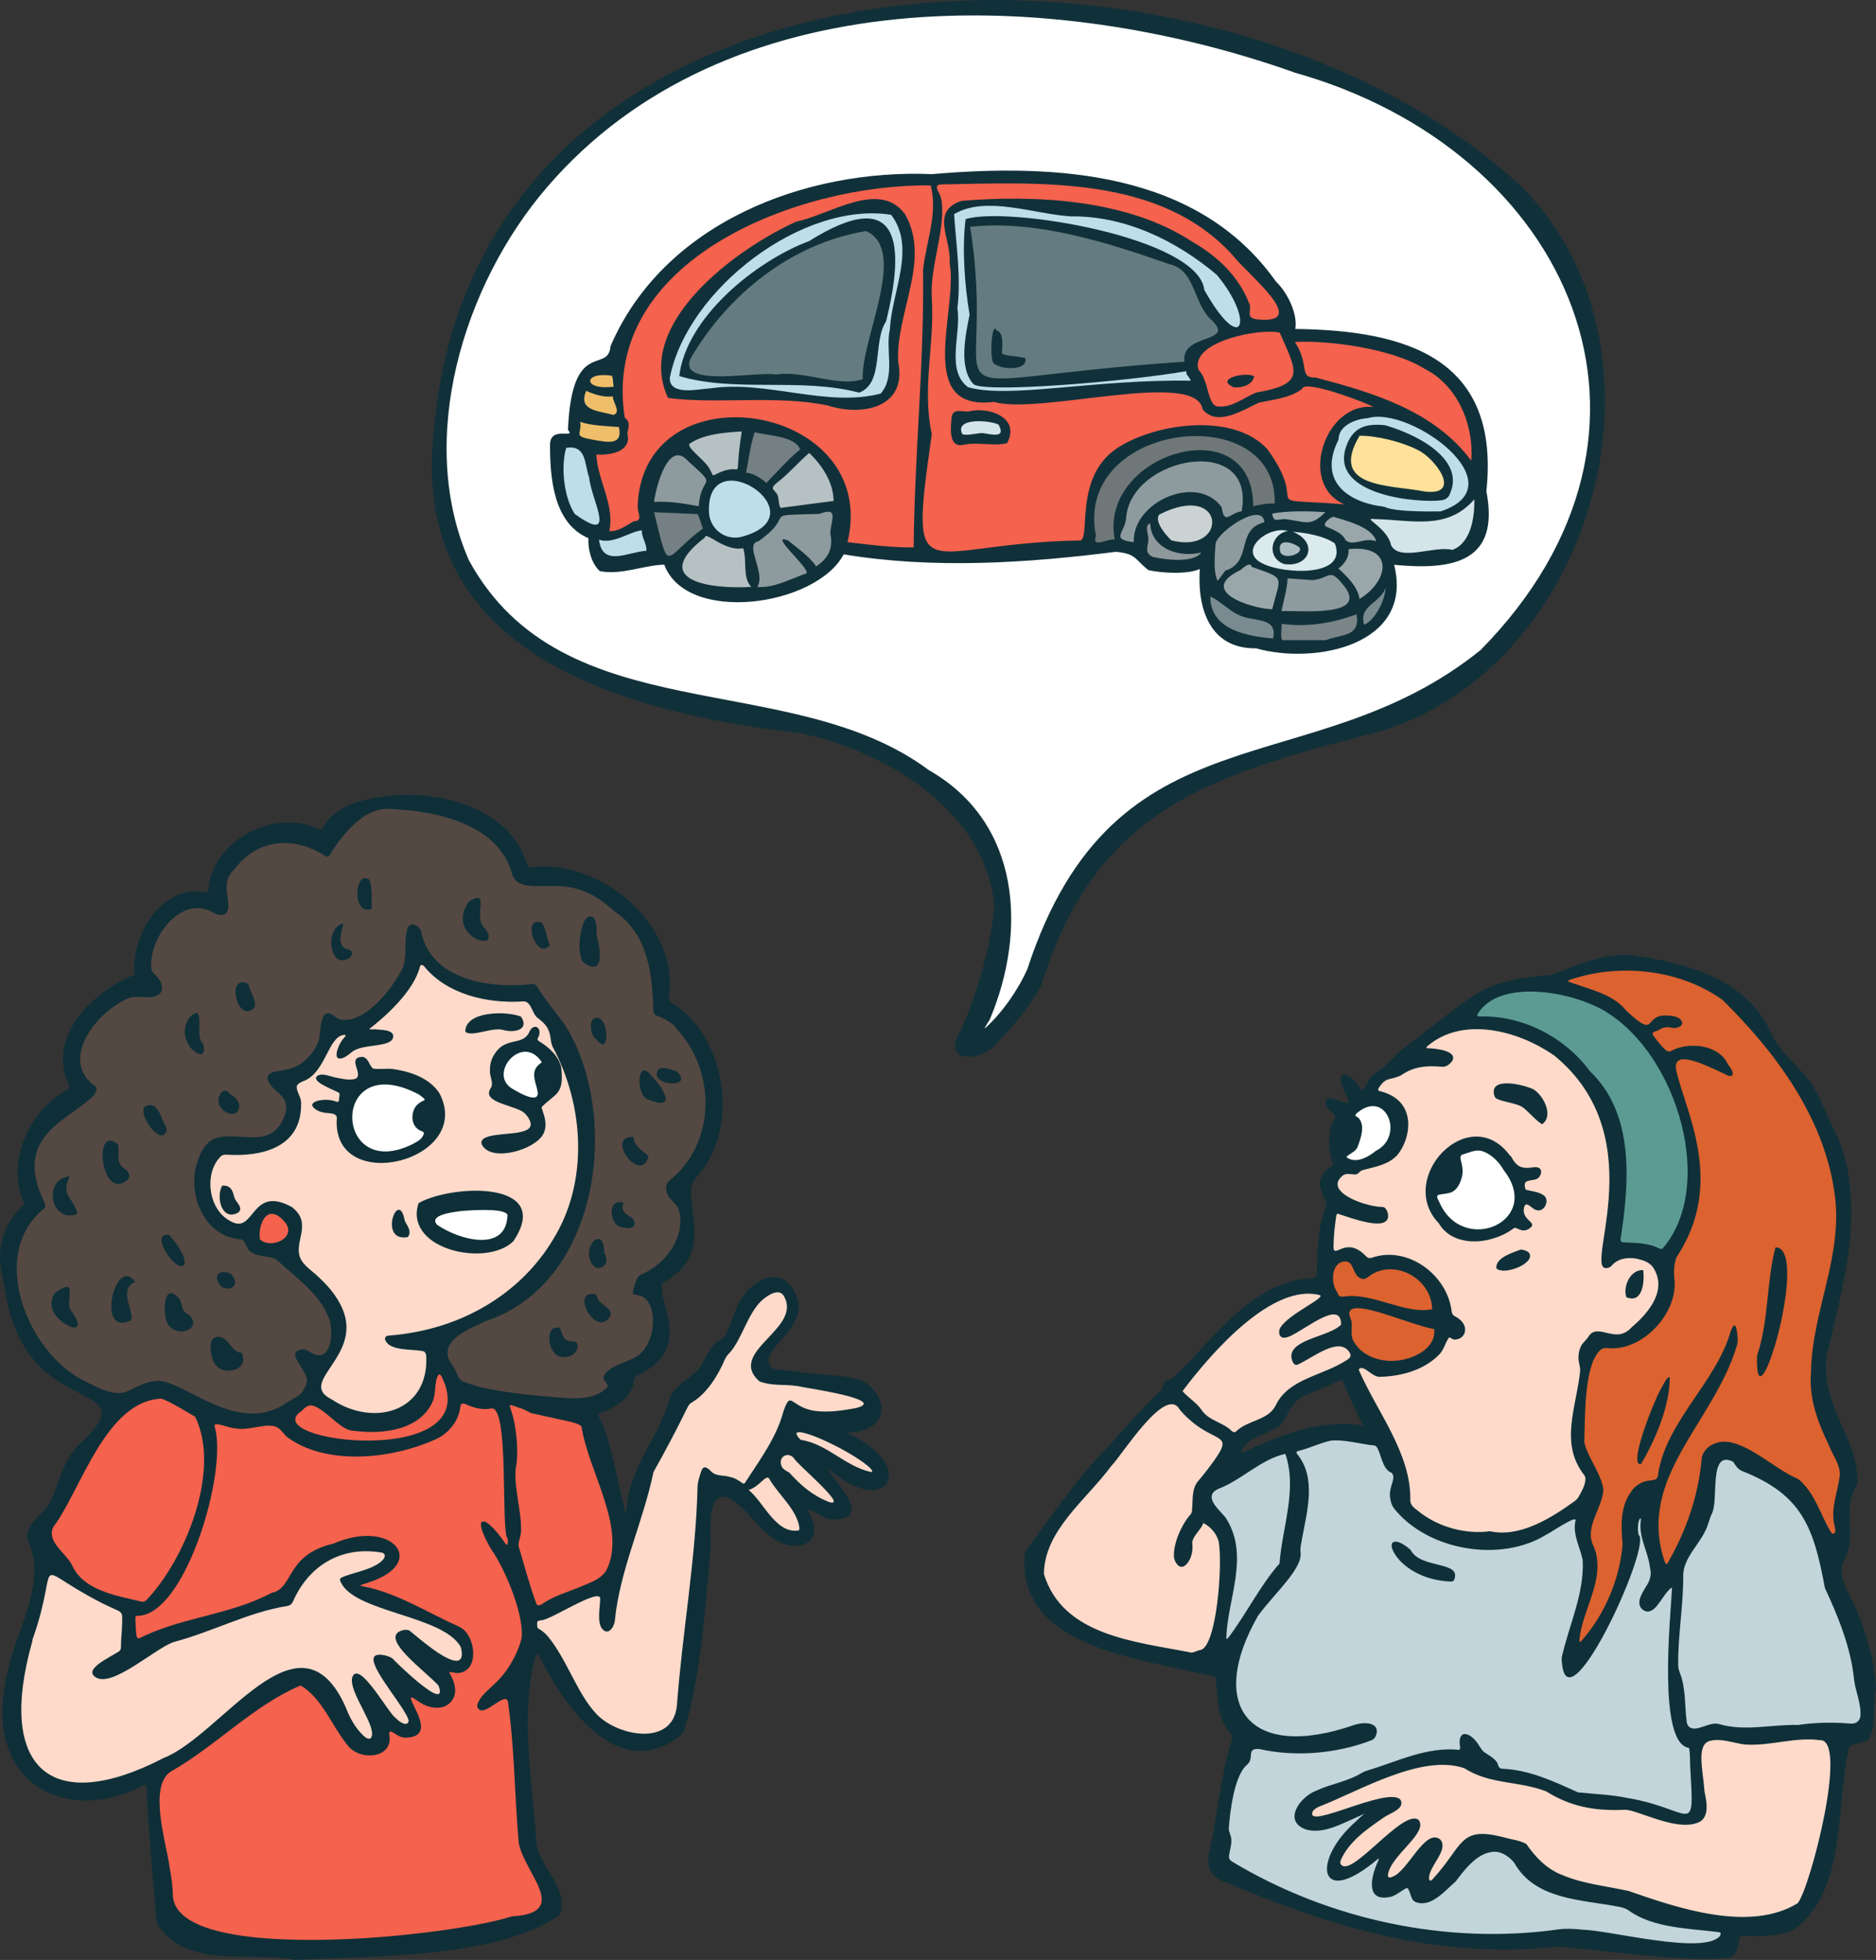 <?xml version="1.0" encoding="UTF-8"?>
<svg id="Layer_1" xmlns="http://www.w3.org/2000/svg" version="1.1" viewBox="0 0 191.51 200.01">
  <rect x="0" y="0" width="191.51" height="200.01" fill="#333333" stroke="none"/>
  <!-- Generator: Adobe Illustrator 29.1.0, SVG Export Plug-In . SVG Version: 2.1.0 Build 142)  -->
  <g id="Layer_3">
    <g>
      <path d="M177.93,195.99c-4.15,0-8.72-1.6-11.76-2.66-.64-.14-1.33-.27-1.98-.39-1.61-.29-3.28-.6-4.79-1.24-1.45-.55-2.67-1.58-3.82-3.24-.42-.21-.86-.31-1.34-.41-.26-.05-.52-.11-.79-.19-.87-.23-1.57-.34-2.12-.34-1.38,0-1.87.68-2.84,2.04-.48.67-1.08,1.5-1.93,2.43-.12.12-.29.3-.52.3-.09,0-.32-.03-.45-.33v-.04l-.02-.04c-.13-.66.29-1.37.7-2.06.52-.86.83-1.46.51-1.84-.1-.07-.19-.1-.29-.1-.58,0-1.37,1.02-2.06,1.92-.72.94-1.4,1.82-2.13,2.06-.1.05-.25.11-.4.11-.17,0-.31-.06-.42-.18-.08-.09-.16-.25-.14-.5.11-1,1.01-2,1.88-2.96.82-.91,1.67-1.86,1.34-2.34-.04-.02-.09-.03-.16-.03-.77,0-2.32,1.38-3.57,2.49-1.43,1.28-2.68,2.38-3.52,2.38-.31,0-.57-.14-.74-.4-.11-.22-.11-.45,0-.72.89-2.04,2.86-3.39,4.6-4.57.14-.1.33-.19.53-.3.38-.19.95-.49,1.03-.76,0-.03.02-.08-.03-.19-.07-.05-.24-.12-.59-.12-1.04,0-2.81.59-4.37,1.12-1.41.47-2.62.88-3.31.88h0c-.33,0-.56-.1-.7-.29-.09-.12-.17-.34-.05-.66.16-.37.57-.65.91-.77.88-.34,1.87-.79,2.93-1.27,3.13-1.41,6.68-3.02,9.8-3.02.86,0,1.65.12,2.35.37h.04l.04.04c1.45.94,3.01,1.19,4.66,1.46,1.19.19,2.41.4,3.62.87h.03l.03.03c2.04,1.27,4.13,1.84,6.79,1.84.29,0,.59,0,.88-.02h.07c.27,0,.51.03.73.09.46.11,1.01.3,1.6.51,1.27.44,2.72.93,3.94.93.55,0,.99-.1,1.35-.3.7-.47.41-1.85.23-2.68v-.06c-.03-.48-.09-.97-.15-1.45-.22-1.86-.45-3.78,1.06-4.1.22-.06.48-.09.76-.09.6,0,1.23.14,1.83.27.33.07.63.14.92.18.23.02.49.03.77.03.93,0,1.89-.14,2.83-.27.97-.14,1.96-.27,2.95-.27.43,0,.82.03,1.2.08h.03c.33,0,.78.14,1.07.78,1.36,2.99-2.05,15.24-3.11,16.46l-.03.03-.06.04c-1.59.97-3.52,1.45-5.78,1.45h-.03Z" fill="#ffdaca"/>
      <path d="M121.55,168.99h-.02c-.64-.13-1.31-.25-1.99-.37-5.41-.97-11.54-2.07-13.31-7.89v-.1c0-3.38,2.35-5.98,4.61-8.5.85-.94,1.65-1.84,2.34-2.77l.02-.02.02-.02c.21-.2.61-.75,1.09-1.38,1.98-2.64,3.88-5.01,5.32-5.01.32,0,.77.12,1.1.68h.01c.49.61,1.31,1.34,2.02,1.8.45.29.86.51,1.19.67.63.32,1.08.56,1.2,1.05.11.47-.12,1.02-.88,2.09-.49.67-1.06,1.45-1.71,2.2-.4.49-.42,1.24-.45,1.98-.01.31-.02.61-.06.9v.04c-.04.14-.11.27-.19.4l-.03.03c-.84.96-1.68,2.75-1.61,4.08.02.18.1.36.24.53.04.04.11.12.18.12.09,0,.25-.12.42-.38.28-.42.4-1.06.32-1.67v-.07c.04-.51.36-.93.68-1.34.21-.27.4-.52.48-.76l.14-.41.38.21c.33.18,1.33.73,1.73,2.09v.04c.4,2.32-.09,10.91-2.08,11.48h-.06c-.1,0-.23.07-.37.12-.2.08-.41.16-.63.16h-.1v.02Z" fill="#ffdaca"/>
      <path d="M126.01,146.51c-.18,0-.36-.08-.51-.22-.35-.36-.81-.58-1.29-.82-.68-.34-1.39-.69-1.86-1.41-.2-.32-.64-.7-1.04-1.04-.34-.29-.66-.56-.87-.83l-.18-.22.17-.23c2.83-3.77,8.31-10.09,13.13-10.09.43,0,.86.05,1.26.15l.08.03h.03c.15.09.25.23.26.4.02.38-.35.63-1.52,1.36-.91.57-2.16,1.36-2.6,2.01-.13.16-.14.41-.1.48.03.05.03.07.11.07h0c.09,0,.27-.03.6-.19.36-.18.82-.46,1.3-.76,1.14-.71,2.32-1.43,3.17-1.43.34,0,1.13.14,1.13,1.4v.15l-.1.11c-.52.55-1.45.89-2.44,1.25-1.22.45-2.48.9-2.54,1.66,0,.22.08.5.15.57.34-.15.75-.39,1.19-.64,1.01-.58,2.14-1.24,3.11-1.24.64,0,1.15.3,1.48.86.14.25.13.46.1.6-.06.23-.24.44-.52.6-.87.58-1.88.99-2.86,1.39-1.76.72-3.43,1.4-4.24,3.02-.49,1.07-1.48,1.47-2.43,1.86-.64.26-1.25.51-1.69.95-.14.13-.3.19-.46.19h-.02Z" fill="#ffdaca"/>
      <path d="M153.34,156.75c-.43,0-.85-.04-1.26-.13-.38.05-.78.07-1.17.07-2.16,0-4.37-.72-6.07-1.99-.12-.1-.22-.18-.33-.26-.41-.3-.92-.68-.92-1.36.07-3.26-1.62-6.33-3.25-9.3-.69-1.26-1.41-2.55-1.97-3.84l-.02-.05v-.06c-.02-.16.03-.31.13-.42.12-.13.29-.2.5-.2.08,0,.15,0,.23.03.29.08.54.27.79.45.3.22.59.43.88.43h.07c1.73-.07,4.1-.5,5.75-2.2.2-.21.34-.52.49-.84.1-.23.21-.47.35-.68.05-.07.19-.29.45-.29.16,0,.27.08.34.14.07.05.1.07.18.07.03,0,.07,0,.11,0,.3-.03.53-.26.56-.53.08-.5-.38-.92-.8-1.13-.34-.16-.55-.49-.57-.89-.36-2.9-3.11-5.36-6.02-5.36-.55,0-1.09.09-1.6.27-.12.04-.23.06-.34.06-.25,0-.48-.1-.66-.3-.52-.54-1.01-.81-1.49-.81-.33,0-.6.12-.84.22-.19.08-.35.15-.52.15-.2,0-.54-.09-.57-.71,0-1.11.15-2.46.29-3.35v-.04l.03-.04c.06-.14.12-.26.28-.33l.15-.1.14.07c.14.04.29.1.46.15.99.33,2.49.83,3.48.83.7,0,.74-.25.75-.34.03-.19-.11-.58-.21-.62h-.06c-.57-.03-1.16-.14-1.91-.36-.8-.24-2.69-.93-2.95-2.07-.07-.32-.04-.81.51-1.31.22-.24.51-.36.89-.36.13,0,.27.01.4.03.1.01.2.02.29.02h.06s.08-.07.13-.11c.1-.09.22-.2.39-.28h.04c.25-.08.49-.15.74-.21,1.01-.25,1.97-.49,2.69-1.24.86-1.04,1.25-2.66.9-3.81-.38-1.37-1.61-1.91-2.57-2.13h-.03l-.03-.02c-.15-.06-.25-.18-.29-.32-.08-.28.11-.54.22-.69l.03-.04c.37-.53.76-.78,1.33-.89.44-.09.81-.22,1-.35.94-.64,1.94-.92,3.24-.92.32,0,.68.02,1.08.05h.05c.2,0,.45-.16.65-.42.06-.11.04-.16.03-.18-.19-.34-1.47-.56-2.27-.56h-.05c-.29-.05-.37-.26-.38-.32-.04-.14-.02-.34.26-.56,1.39-1.19,3.16-1.79,5.23-1.79,2.58,0,5.57,1,8,2.68l.05.04c7.25,5.88,5.97,14.3,5.29,18.82-.18,1.18-.4,2.65-.19,2.85.05,0,.12,0,.23-.05.04-.03.11-.1.14-.14.47-.54,1.22-.84,2.11-.84.27,0,.54.03.81.08.67.16,1.42.39,1.86,1.06,1.24,1.94.45,4.26-2.24,6.53-.51.57-1.09.85-1.79.85-.41,0-.8-.09-1.15-.18-.29-.07-.56-.14-.79-.14-.26,0-.42.08-.57.27-.13.23-.3.41-.45.57-.1.11-.2.21-.28.32-.17.25-.27.61-.29,1-.03.24.02.47.08.71.06.29.13.59.09.91-.1.9-.27,1.8-.44,2.67-.53,2.73-1.03,5.3.81,7.62.41.6.05,1.5-.32,2.17l-.02.03c-.19.37-.37.7-.75.97-2.1,1.52-4.86,3.26-7.6,3.26h.03l-.04.02Z" fill="#ffdaca"/>
      <path d="M138.33,118.76c-.3,0-.58-.07-.83-.19l-.06-.03c-.29-.16-.41-.36-.34-.6l.03-.1.07-.07c.13-.13.3-.23.46-.34.25-.16.51-.33.58-.54.31-.81.72-1.9.19-2.54-.02-.02-.06-.05-.09-.07-.09-.06-.22-.14-.3-.29l-.08-.14.05-.15c.09-.25.26-.39.41-.5.57-.45,1.15-.68,1.72-.68.98,0,1.82.75,2.08,1.87.27,1.16-.12,2.66-1.61,3.4-.31.26-1.27.98-2.28.98h0Z" fill="#fff"/>
      <path d="M125.25,167.61s-.41,0-.42-.51c.04-1.27.29-2.58.54-3.85.55-2.8,1.11-5.69-.57-8.22-.1-.11-.2-.23-.32-.36-.57-.62-1.29-1.39-1.12-2.16.09-.42.43-.75,1-.98.98-.38,1.87-.96,2.82-1.58,1.23-.8,2.49-1.63,3.94-1.96l.11-.02.31.11.05.17c.87,2.58.39,5.25-.08,7.83-.21,1.15-.42,2.34-.51,3.48v.12l-.09.09c-1.13,1.28-2.1,2.82-3.03,4.31-.7,1.12-1.43,2.27-2.21,3.28-.06.07-.19.23-.41.23h0v.02Z" fill="#c2d5db"/>
      <path d="M172.7,198.66c-2.1,0-4.84-.45-7.24-.86-1.63-.27-3.03-.51-3.87-.53-.65-.07-1.13-.1-1.53-.1-.33,0-.63.02-.92.06-2.23.31-4.51.47-6.79.47-9.27,0-18.76-2.64-26.72-7.42-.36-.19-.55-.51-.53-.89.02-.25.07-.48.12-.71.07-.31.13-.61.12-.9,0-.18-.05-.35-.11-.53-.07-.2-.15-.44-.15-.69.08-1.29.48-5.53,1.99-6.77.06-.05.12-.12.16-.2.08-.14.1-.31.11-.49.02-.27.04-.62.34-.84.22-.16.49-.19.68-.19h.26c1.28.3,2.65.45,4.05.45,2.46,0,4.94-.45,7.17-1.3.21-.07.33-.34.34-.56,0-.15-.04-.23-.08-.27-.12-.14-.41-.21-.78-.21-.29,0-.61.05-.91.14-2.27.79-4.33,1.2-6.12,1.2-2.72,0-4.7-.94-5.73-2.71-1.39-2.4-.85-6.01,1.53-10.15l.02-.03c.5-.69,1.12-1.41,1.73-2.11,1.33-1.53,2.7-3.12,2.54-4.13-.04-.36,0-.68.07-.99,0-.09.03-.18.05-.27.07-.4.15-.81.23-1.22.49-2.49,1.05-5.31-.62-7.34-.17-.22-.16-.4-.12-.52.04-.12.14-.29.42-.37.51-.12,1.01-.3,1.54-.5.57-.21,1.17-.42,1.77-.56.21-.03.42-.04.64-.04.76,0,1.65.15,2.5.3.54.1,1.05.18,1.52.23h.05l.04.02c.13.05.24.13.33.23.22.31.34.69.48,1.09.21.63.44,1.28.91,1.46l.08.03.06.07c.42.47.25,1,.11,1.48-.12.4-.25.81-.16,1.3.05.37.17.68.36.91,2.01,2.5,5.58,4.05,9.31,4.05,2.16,0,4.14-.53,5.74-1.53l.05-.03h.05c.05-.04.37-.24.66-.41,1.27-.78,1.93-1.15,2.3-1.15.22,0,.34.12.38.19.06.08.12.23.05.44-.18.83.09,1.65.38,2.52.14.43.29.87.37,1.31v.05c.12,2.39-.57,4.64-1.24,6.83-.32,1.04-.66,2.12-.9,3.21.04,1.25.29,1.58.42,1.58.34,0,1.21-.77,2.5-2.95,2.61-4.38,4.69-10.27,4.32-10.95l-.03-.04-.03-.08c-.11-.3-.15-.67-.1-1.16h0s.05-1.07.61-1.07h.16l.13.13c.13.15.13.35.1.63-.11.9.17,1.74.45,2.62.2.63.41,1.28.49,1.97.25.97-.15,1.71-.47,2.19l-.05.08c-.55.91-.77,1.46-.32,1.8.08.05.17.08.26.08.36,0,.78-.6,1.15-1.13.25-.36.51-.74.8-1.01l.04-.04c.1-.09.24-.22.44-.22.07,0,.14.02.21.05l.21.11v.23c-.03.34-.07.79-.11,1.33-.25,3.53-1.02,14.28,1.51,14.61l.26.03.05.26c.1.51.1,1.02.11,1.5,0,.31,0,.63.03.95.16,2.78.23,3.93-.25,4.43-.17.18-.39.27-.67.27-.4,0-.87-.17-1.6-.44-1.02-.37-2.42-.87-4.44-1.2-1.11-.23-2.36-.33-3.57-.43-.45-.04-.9-.07-1.34-.12h-.06l-.45-.21c-2.27-1.02-4.62-2.09-7.14-2.2h0c-.42,0-.74-.25-.82-.66-.08-.33-.51-.6-.93-.87-.12-.08-.23-.15-.34-.23-.26-.19-.44-.45-.56-.67-.4-.69-.89-1.08-1.17-1.12h-.05s-.04,0-.06.03c-.07.07-.12.27-.1.53v.06s0,.1,0,.15c.03.2.08.53-.18.76l-.12.11-.16-.02c-.31-.03-.63-.05-.95-.05-2.06,0-3.96.67-5.98,1.37-.75.26-1.52.53-2.29.76-.18.05-.34.12-.5.22-.82.52-1.8.83-2.76,1.13-.67.21-1.36.43-1.96.72-.94.36-1.99,1.43-1.97,2.29,0,.44.34.78.97.99.23.06.51.1.79.1,1.11,0,2.24-.51,3.34-1.01.22-.1.43-.2.64-.29.31-.14.63-.27.88-.41l.41.61c-.16.12-.46.41-.67.61-.1.1-.19.18-.25.23-2.12,1.87-3.05,4.03-2.7,4.96.07.17.2.4.67.4h0c.36,0,1.01-.14,2.06-.8.64-.4,1.11-.76,1.67-1.23.16-.14.28-.22.44-.22h.2l.12.18c.13.2.03.42-.04.57-.59,1.26-.77,2.43-.46,2.92.05.08.19.3.71.3.14,0,.3,0,.46-.05h.04c.29-.03.7-.3,1.02-.52.23-.15.44-.29.63-.37h.02l.03-.02s.09-.02.13-.02c.38,0,.52.37.62.64.03.08.07.18.1.28.09.29.16.46.3.52.18.07.36.11.54.11.89,0,1.77-.83,2.55-1.56.2-.19.4-.38.59-.55l.14-.19c.76-1.01,2.17-2.88,4-2.96h.13c.87,0,1.77.64,2.24,1.24l.02.02v.03c1.69,2.99,5.05,3.5,8.31,3.99.7.11,1.43.21,2.11.35.39.08.83.17,1.22.46,1.98,1.4,4.64,1.67,7.22,1.93.62.06,1.21.12,1.79.2.3.06.41.21.46.32.12.26-.02.51-.1.63l-.02.03-.03.03c-.5.57-1.53.85-3.14.85h.02v.07Z" fill="#c2d5db"/>
      <path d="M172.97,176.77c-.35,0-.64-.12-.86-.35-.13-.15-.22-.33-.26-.53-.09-.6-.12-1.2-.16-1.78-.07-1.11-.14-2.25-.56-3.31-.11-.29-.17-.57-.18-.83-.03-1.57.12-3.21.26-4.78.14-1.52.27-3.09.25-4.58v-.04c.1-1.18.75-2.12,1.38-3.03.33-.48.67-.97.92-1.49.14-.26.23-.55.32-.85.1-.31.2-.63.35-.92.2-.4.24-1.28.27-2.13.07-1.66.15-3.55,1.5-3.55.27,0,.55.08.88.25l.04.02.11.1.11.17c.19.29.33.51.65.66,6.42,2.52,7.56,6.27,8.65,12.14,1.28,2.77,2.64,6.04,2.98,9.33.04.47.17.96.31,1.48.18.68.37,1.39.36,2.09,0,.44-.11.8-.36,1.05-.23.24-.57.37-.98.37-.11,0-.22,0-.34-.03-.54-.04-1.17-.07-1.8-.07-1.17,0-2.31.08-3.21.23h-.53c-.79,0-1.6.07-2.39.13-.81.07-1.64.13-2.47.13-1.08,0-1.96-.11-2.8-.35-.11-.03-.22-.04-.32-.04-.29,0-.66.12-1.01.24-.38.13-.78.26-1.15.26h.04Z" fill="#c2d5db"/>
      <path d="M142.03,139.24c-1.49,0-3.4-.61-4.25-2.35-.2-.46-.19-.89-.16-1.3,0-.19.02-.37,0-.56,0-.13-.07-.28-.11-.4-.18-.44-.17-.81,0-1.08.19-.29.55-.42,1.07-.42.41,0,.94.08,1.63.25.87.21,1.9.56,2.9.89,1.19.4,2.43.81,3.35.99l.14.03.15.19.03.13c.07.71-.14,1.38-.62,1.95-.86,1.03-2.46,1.57-3.66,1.65-.15,0-.3.02-.46.02h-.02Z" fill="#dc622f"/>
      <path d="M145.25,134.05c-1.22,0-2.47-.37-3.68-.73-1.19-.35-2.42-.71-3.59-.71-.27,0-.54.02-.79.06h-.16c-.11,0-.43,0-.63-.25-.08-.08-.12-.2-.16-.29,0-.02,0-.04-.02-.05-.44-.58-.62-1.58-.42-2.39.14-.59.47-1.02.93-1.23.25-.09.44-.12.61-.12.72,0,.98.6,1.17,1.03s.32.7.65.76c.09,0,.18-.04.29-.13.7-.56,1.56-.86,2.48-.86,2.18,0,4.56,1.77,4.64,4.4v.11l-.17.27-.16.03c-.31.06-.64.09-.99.09h0Z" fill="#dc622f"/>
      <path d="M161.16,167.92l-.14-.14c-.13-.14-.13-.34-.12-.48.12-1.24.53-2.43.93-3.58.58-1.67,1.13-3.25.82-4.92-.04-.27-.14-.56-.27-.86-.68-1.37-.15-2.63.35-3.85.3-.72.58-1.4.62-2.09-.12-.82-.56-1.68-.99-2.5-.38-.75-.78-1.52-.94-2.26v-.08c0-.37.02-.76.03-1.15.06-2.48.12-5.3.92-7.3v-.03c.34-.66.75-1.48,1.65-1.48h.11c.18.02.35.03.52.03,1.53,0,3.17-.85,4.4-2.28,1.19-1.39,1.77-3.1,1.55-4.56-.07-.84,0-1.55.25-2.2v-.04l.04-.04c3.97-5.97,2.1-11.76.74-15.98-.33-1.02-.64-1.98-.82-2.81-.11-.52-.04-.92.18-1.19.2-.25.53-.38.96-.38,1.02,0,2.64.72,4.23,1.5.03,0,.09.04.16.08.04.02.11.05.18.08-.08-.15-.22-.35-.28-.44-.04-.06-.08-.12-.12-.17v-.02l-.03-.03c-.57-1.23-2.02-1.67-3.2-1.67-.78,0-1.52.18-2.09.49-.14.07-.27.1-.4.1-.36,0-.58-.24-.78-.45-.04-.05-.09-.1-.14-.14-.43-.47-.77-.9-1.04-1.31-.09-.17-.1-.32-.05-.46.1-.27.38-.37.63-.46.07-.03.17-.06.2-.08l.03-.03h.03c.33-.2.66-.29.97-.29.14,0,.28.02.42.05.08.02.16.03.25.03.28,0,.45-.12.47-.16-.14-.25-.59-.38-1.29-.38-.14,0-.27,0-.39.01-.44.06-.64.27-.84.5-.18.2-.4.45-.79.45-.26,0-.53-.11-.9-.36-.51-.36-.87-.7-1.33-1.12l-.12-.11-.02-.02c-.99-1.26-2.68-1.8-4.3-2.34-.48-.16-.94-.3-1.37-.47h-.03l-.02-.03c-.26-.14-.27-.36-.26-.44.03-.3.34-.41.44-.44,1.85-.63,3.82-.95,5.86-.95,3.72,0,7.28,1.09,10.03,3.06l.07.05.02.02c6.69,6.61,10.44,13.01,11.44,19.55.63,3.84-.23,7.43-1.08,10.9-.61,2.53-1.24,5.14-1.28,7.81-.21,2.66.75,5.08,1.83,7.3.12.32.27.61.43.92.34.67.69,1.36.7,2.14v.04c-.07.67-.2,1.28-.34,1.88-.25,1.11-.49,2.15-.18,3.34l.02.08c.05.21.13.53-.05.82v.02l-.03.02c-.16.19-.33.22-.45.22-.21,0-.4-.12-.54-.34-.38-.62-.68-1.27-.98-1.9-.56-1.2-1.09-2.34-2.04-3.21-.14-.13-.29-.22-.46-.3-.76-.33-1.61-.89-2.5-1.49-1.32-.87-2.68-1.78-3.92-2.05-.2-.05-.41-.08-.62-.08-.82,0-1.74.4-1.97,1.29-.32,3.73-1.47,7.28-3.51,10.86-.12.22-.28.33-.47.33-.23,0-.4-.15-.51-.45-1.95-5.71.69-10.02,3.48-14.58,1.48-2.41,3.01-4.91,3.85-7.67.12-.36.1-.74.04-1.14-.7,2.36-2.15,4.5-3.55,6.57-1.67,2.47-3.4,5.02-3.8,7.9-.05.7-.63.78-1.02.83-.07,0-.14.02-.21.03h-.04c-.54.04-1.25.48-1.53.96v.02l-.02.02c-1.02,1.4-.96,3.22-.79,5.12v.07c-.3,3.65-1.87,7.32-4.29,10.05-.09.1-.23.23-.42.23h-.18Z" fill="#dc622f"/>
      <path d="M169.59,127.82c-.15,0-.3-.05-.4-.1-.92-.48-2.11-.52-3.16-.56h-.32c-.2-.01-.38-.09-.5-.23-.12-.15-.18-.35-.14-.57.93-5.98,1.29-12.66-3.02-16.77l-.02-.02-.02-.03c-2.47-3.36-6.53-5.44-10.6-5.44h-.33c-.12,0-.44,0-.58-.26-.07-.11-.11-.3.03-.57.98-1.61,2.95-2.46,5.68-2.46s5.78.84,7.87,2.08l.04.02c4.15,2.54,7.4,7.92,8.29,13.72.7,4.5-.17,8.41-2.42,11l-.03.04-.04.03c-.1.06-.21.1-.33.1h0v.02Z" fill="#5b9b94"/>
      <path d="M150.9,125.82c-1.88,0-3.49-1.13-4.3-3.03-.2-.36-.31-.65-.18-.92.15-.3.48-.34.83-.38.22-.03.5-.06.79-.16.49-.25.71-.8.86-1.37.08-.41.04-.76-.06-1.2l-.02-.09c-.08-.3-.17-.67.03-.96.07-.11.21-.24.47-.28.09-.03.19-.06.29-.1.38-.13.86-.29,1.31-.29.11,0,.21,0,.3.03.97.25,1.92,1.02,2.55,2.09l.03.04c1.62,2.05,1.23,3.67.85,4.45-.64,1.32-2.12,2.18-3.76,2.18h0Z" fill="#fff"/>
    </g>
    <g>
      <path d="M144.03,158.22c1.05,1.89,5.17,1.07,4.43,2.96-.11.33-.5.19-.76.19-1.17-.1-2.29-.4-3.32-.98-.98-.55-1.65-1.24-2.01-1.83-.84-1.41.16-1.72,1.62-.4l.05.05h0Z" fill="#0f3039"/>
      <path d="M156.61,111.21c1.02.67,2,2.7.81,3.52-.6-.34-1.66-1.58-2.06-1.79-.72-.4-1.89-.47-2.59-.83-.1-.07-.17-.14-.21-.27-.63-2.01,2.9-1.2,4.02-.66l.03.02h0Z" fill="#0f3039"/>
      <path d="M152.75,129.4c-.05-1.11,1.74-1.58,2.5-1.89.33.03.65.14.86.36.65,1.07-2.6,2.32-3.34,1.57l-.02-.04h0Z" fill="#0f3039"/>
      <path d="M167.75,129.63c.14,1.13-.05,3.46-1.73,2.74-.36-1.09.41-2.83,1.71-2.76l.03.02h-.01Z" fill="#0f3039"/>
      <path d="M181.27,127.29c3.58.05-2.18,19.43-1.9,11.04,1.2-3.53.96-7.61,1.87-11.01l.03-.03Z" fill="#0f3039"/>
      <path d="M170.45,140.56c.03,2.87-1.46,6.39-2.93,8.84-1.32.27,1.17-6.07,1.96-7.53.42-.8.77-1.43.96-1.33v.03h0,0Z" fill="#0f3039"/>
    </g>
    <path d="M166.58,97.47c5.52.78,11.61,2.35,14.15,7.8.25.57.57,1.11.93,1.59.96,1.28,2.23,2.31,3.2,3.63.79,1.11,1.41,2.77,2.03,4.12,1.02,1.8,1.65,3.84,1.89,5.85.81,5.88-.86,11.69-2.25,17.68-.26,1.24-.09,2.61.18,3.75.8,3.46,3.18,6.22,2.87,9.63-1.64,2.4.1,5.2-1.3,7.65-.8,1.42.25,3.05.9,4.33,1.21,2.72,2.23,5.92,2.33,8.87-.44,1.65.16,3.62-.77,5.19-.41.32-1.67.27-1.97.74-1.4,5.74-.17,14.84-5.7,18.61-1.48.71-3.5.7-5.14.64-.15,0-.26.03-.33.16-.15.71-.21,1.87-1.11,2.08-5.68.44-11.76-.75-17.6-1.12-11.93,1.29-22.89-1.96-33.7-6.58-.75-.14-1.66-.78-1.79-1.72-.07-.34-.06-.72-.01-1.08.85-3.66,1.16-7.93,2.34-11.69.11-.28,0-.56-.19-.78-1.42-1.73-1.15-3.67-1.48-5.68-.25-.13-.96-.22-1.36-.33-7-1.64-18.55-2.92-18.13-11.87.01-.14.04-.42.07-.51.21-.33,4.55-6.54,7.15-9.39,2.27-2.35,4.19-4.73,6.48-6.94.37-.28.45-.81.73-1.13.17-.17.42-.17.62-.31.36-.28.7-.64,1.04-.96,3.91-3.89,7.45-8.99,13.4-9.28.25-.03.34-.2.35-.41.09-2.27.08-4.88,1.01-7.02-.17-.81-.77-1.59-.66-2.44.07-.55.59-1.3,1.11-1.49.16-.06.22-.21.16-.38-.44-1.37-.57-3.27.21-4.5.05-.1.07-.19.05-.28,0-.05-.04-.11-.08-.15-.41-.45-1.17-.94-.79-1.57.12-.12.31-.14.48-.1.97.24,1.75.74,1.75.31-.12-.76-.93-1.63-.74-2.48.03-.15.11-.23.21-.26.41-.11,1.26.63,1.68,1.31.05.07.12.18.19.21.06.03.12.02.19-.05.27-.25.6-1.04.83-1.3,1.12-.75,2.1-1.75,3.12-2.72,2.4-1.81,4.45-3.5,6.77-5.15,2.52-1.84,5.51-2.2,8.48-2.47,2.54-.92,5.34-2.28,8.13-2h.07ZM175.84,102.04c-4.38-3.14-10.53-3.77-15.56-2.06-.15.05-.27.12-.12.21,1.89.72,4.47,1.19,5.83,2.92.5.46.86.81,1.38,1.17,1.3.89.91-.46,2.3-.64.6-.03,1.68-.04,2.02.58.21.49-.53.82-1.15.64-.39-.11-.77,0-1.11.19-.18.16-.87.23-.71.53.29.43.63.86.98,1.24.31.3.51.62.89.43,1.73-.96,4.85-.7,5.79,1.34.18.26.59.74.49,1.08-.18.33-.68-.02-.9-.11-2.54-1.24-5.27-2.39-4.85-.33.92,4.2,5.07,11.48.02,19.08-.23.66-.28,1.33-.23,2.02.55,3.58-3.27,7.68-6.86,7.23-.73-.06-1.07.64-1.4,1.28-.9,2.26-.84,5.73-.92,8.33.32,1.52,1.72,3.17,1.95,4.82-.09,1.97-1.99,3.81-1,5.81.14.3.25.63.3.95.55,2.98-1.46,5.65-1.75,8.6,0,.19.03.3.21.1,2.34-2.65,3.9-6.23,4.2-9.84-.16-1.81-.27-3.82.86-5.37.35-.61,1.19-1.11,1.82-1.14.5-.08.89-.05.93-.55.76-5.46,5.97-9.5,7.43-14.71.22-.56.45-.93.61-.09.09.54.18,1.09,0,1.62-2.4,7.93-10.27,13.45-7.34,22.02.09.25.2.29.32.07,1.9-3.33,3.13-6.88,3.46-10.74.31-1.29,1.82-1.83,3.03-1.51,2.16.48,4.65,2.76,6.49,3.57.21.09.38.2.57.37,1.53,1.41,2.03,3.46,3.08,5.19.1.16.25.25.4.07.11-.18.03-.41,0-.61-.5-1.92.33-3.44.52-5.34,0-1.04-.74-1.98-1.09-2.91-1.14-2.35-2.08-4.81-1.86-7.46.08-6.38,3.44-12.1,2.36-18.66-1.16-7.57-6.02-14.1-11.34-19.34l-.04-.04h0ZM163.91,103.22c-3.5-2.09-10.85-3.36-13.05.23-.13.24,0,.29.26.28,4.32-.11,8.62,2.1,11.19,5.59,4.57,4.34,4.02,11.35,3.13,17.1-.04.2.07.37.29.36,1.16.05,2.53.05,3.6.6.12.05.28.11.39.03,5.44-6.26,1.6-19.66-5.78-24.16l-.04-.03h0ZM158.55,107.64c-3.63-2.5-9.24-3.94-12.81-.9-.1.08-.21.2-.04.23.68,0,3.21.22,2.53,1.33-.24.31-.61.6-1.02.56-1.52-.13-2.81-.05-4.09.81-.31.21-.83.34-1.14.41-.51.1-.8.32-1.09.74-.09.12-.33.42-.11.51,1.37.31,2.47,1.06,2.84,2.39.37,1.23,0,2.97-.99,4.17-.97,1.02-2.31,1.17-3.59,1.54-.26.11-.38.39-.64.42-.45.03-1.04-.23-1.42.2-1.28,1.15.52,2.24,2.28,2.78.68.2,1.25.32,1.83.34.45-.05.66.72.61,1.03-.2,1.46-3.78.09-5.16-.35-.05.03-.05,0-.12.16-.16,1.01-.29,2.29-.29,3.27.06,1.24,1.27-1.24,3.33.92.17.19.37.22.61.14,3.59-1.24,7.65,1.71,8.11,5.42.02.26.14.47.37.58.6.3,1.11.86,1,1.5-.05.44-.42.79-.86.84-.62.13-.61-.44-.85-.07-.31.48-.47,1.15-.88,1.58-1.54,1.6-3.8,2.23-5.97,2.31-.75.09-1.31-.71-1.87-.88-.21-.05-.42.02-.4.2,1.87,4.28,5.35,8.52,5.25,13.28,0,.64.66.94,1.09,1.32,1.93,1.44,4.58,2.17,7.04,1.84,3.04.67,6.23-1.33,8.63-3.06.33-.23.46-.51.66-.89.28-.51.64-1.33.35-1.76-2.55-3.22-.84-6.86-.44-10.57.07-.53-.23-1.04-.16-1.6.02-.43.14-.85.36-1.19.22-.31.54-.54.72-.89.99-1.32,2.77.95,4.36-.87,1.85-1.56,3.62-3.85,2.19-6.07-.36-.55-.99-.75-1.63-.9-.91-.19-1.97-.05-2.58.66-.07.07-.16.16-.23.2-3.35,1.37,4.97-12.98-5.72-21.65l-.04-.03h-.02ZM140.44,117.45c2.96-1.47,1.11-6.26-1.8-3.96-.13.1-.23.18-.28.33.07.14.26.18.36.3.66.8.19,2.04-.12,2.88-.16.51-.82.72-1.13,1.03-.03.1.13.15.22.2.92.48,2.13-.26,2.72-.76l.04-.03h0ZM146.2,133.57c-.1-3.25-4.08-5.22-6.53-3.26-.16.13-.36.23-.58.2-1.22-.24-.68-2.23-2.22-1.69-1.01.45-.97,2.3-.33,3.09.05.11.07.23.15.3.1.12.3.11.45.11,3.01-.47,6.17,1.83,9.04,1.29l.03-.04h0ZM134.73,132.16c-4.77-1.22-10.87,5.62-14.01,9.8.44.55,1.53,1.27,1.92,1.9.75,1.14,2.22,1.27,3.1,2.17.14.13.31.17.46.03,1.2-1.17,3.31-1.09,4.06-2.71,1.34-2.7,4.8-2.95,7.24-4.57.28-.16.48-.39.3-.71-1.04-1.82-3.8.52-5.34,1.19-.46.16-.65-.59-.63-.95.13-1.68,3.95-1.94,5.08-3.14,0-2.53-3.35.26-5.08,1.12-.57.27-1.01.33-1.18-.03-.12-.22-.08-.63.11-.86.9-1.35,4.54-2.95,3.99-3.23h-.03s0,0,0,0ZM146.39,135.63c-1.72-.33-4.37-1.42-6.26-1.89-1.6-.4-2.75-.41-2.28.76.07.16.12.33.14.51.04.6-.12,1.16.12,1.72.81,1.63,2.7,2.26,4.36,2.13,1.73-.12,4.14-1.21,3.94-3.2l-.02-.03h0ZM136.97,140.81c-1.11.49-3.71,1.56-4.14,1.77-.27.17-.52.43-.74.7-.64.69-.85,1.76-1.58,2.36-1.27.72-3.1,1.01-3.76,2.39-.03.07-.11.23-.02.25,3.8-1.77,8.09-3.52,12.41-2.8-.31-.67-1.94-4.04-2.08-4.63,0-.02-.03-.03-.05-.03h-.04ZM120.4,143.8c-1.44-2.45-5.92,4.78-6.94,5.78-2.54,3.46-6.87,6.59-6.89,11.05,1.93,6.34,9.44,6.9,15.03,8.01.29.02.66-.24.99-.27,1.61-.46,2.24-8.63,1.82-11.07-.36-1.19-1.2-1.68-1.56-1.88-.23.67-1.09,1.31-1.14,2.01.08.61-.01,1.36-.37,1.91-.32.52-.79.78-1.18.29-.16-.2-.29-.44-.32-.75-.07-1.42.78-3.3,1.7-4.34.06-.09.11-.18.13-.28.13-.95-.07-2.25.6-3.07.61-.71,1.16-1.43,1.69-2.17,1.69-2.37.64-1.96-1.41-3.29-.71-.46-1.57-1.2-2.12-1.89l-.03-.04h-.01.01ZM167.33,156.68c1.16,1.45-7.69,20.59-7.91,12.5.75-3.39,2.32-6.52,2.15-9.98-.26-1.3-1.05-2.62-.74-3.99.26-.75-2.69,1.31-2.95,1.38-4.69,2.93-12.12,1.63-15.53-2.61-.25-.31-.38-.68-.43-1.08-.21-1.23.68-2,.15-2.6-.98-.36-1.06-1.94-1.54-2.66-.05-.05-.1-.09-.17-.12-1.42-.15-3.29-.67-4.54-.5-1.11.25-2.23.8-3.29,1.05-.15.05-.26.13-.12.3,2.06,2.5.97,6,.47,8.85-.07.4-.16.78-.12,1.15.28,1.69-2.71,4.27-4.33,6.51-5.25,9.13-.98,14.93,9.89,11.12.98-.29,2.29-.22,2.23.72-.02.35-.21.76-.57.88-3.49,1.34-7.7,1.73-11.44.88-.21,0-.47-.02-.65.11-.31.22-.09.78-.35,1.21-.07.12-.16.22-.25.3-1.3,1.07-1.74,4.89-1.85,6.49,0,.39.28.79.26,1.2.02.57-.19,1.12-.24,1.64-.01.25.12.43.35.56,9.79,5.88,21.8,8.51,33.28,6.9.69-.1,1.43-.08,2.51.03,2.92.1,12.28,2.58,13.96.66.08-.14.2-.35-.1-.41-3.03-.39-6.63-.39-9.18-2.2-.32-.24-.68-.32-1.07-.4-3.81-.74-8.51-.68-10.65-4.51-.48-.6-1.34-1.16-2.07-1.09-1.79.07-3.22,2.16-3.89,3.03-1.15.98-2.52,2.72-4.1,2.09-.4-.16-.45-.64-.6-1.01-.12-.32-.19-.43-.32-.4-.44.18-1.16.86-1.77.91-2.42.46-1.88-2.06-1.12-3.69.11-.25.11-.32-.15-.1-.6.5-1.08.86-1.71,1.26-4.37,2.73-4.44-1.64-.47-5.14.23-.21.9-.87,1.06-.93-.29.18-.7.36-1.02.5-1.54.67-3.31,1.67-5.03,1.22-2.48-.83-.67-3.34.96-3.96,1.48-.7,3.32-.97,4.68-1.83.19-.11.38-.19.59-.25,3.1-.92,6.05-2.45,9.37-2.1.17-.15.03-.45.04-.67-.04-.46.11-1.03.63-.94.44.06,1.01.56,1.43,1.3.13.2.27.41.46.55.53.37,1.27.73,1.41,1.32.05.24.23.37.48.37,2.74.12,5.22,1.3,7.68,2.41,1.61.16,3.4.23,4.94.55,6.69,1.11,6.93,4.13,6.53-2.67-.07-.84,0-1.62-.14-2.42-3.23-.41-1.91-13.2-1.74-16.32-.08-.04-.19.08-.27.15-.87.83-1.55,2.82-2.68,2.1-.84-.63-.12-1.71.29-2.39.41-.61.6-1.21.41-1.92-.18-1.64-1.15-3.05-.95-4.71.09-.72-.25-.18-.27.39-.04.45,0,.76.08.99v.02l.03.02v-.02ZM131.18,148.37c-2.45.55-4.39,2.62-6.7,3.52-1.78.73-.1,2.1.6,2.93,2.57,3.85.22,8.33.11,12.28,0,.17.05.19.17.06,1.79-2.32,3.25-5.33,5.26-7.61.27-3.7,1.83-7.54.6-11.17h-.04s0,0,0,0ZM176.93,149.17c-2.54-1.3-1.45,3.88-2.17,5.28-.28.54-.37,1.21-.67,1.76-.74,1.53-2.12,2.71-2.26,4.39.05,3.05-.56,6.3-.51,9.36,0,.24.07.48.15.7.66,1.66.49,3.45.73,5.14.03.14.09.26.17.36.63.66,1.81-.27,2.75-.27.14,0,.29.02.42.06,2.62.76,5.37,0,8.02.08,1.52-.25,3.55-.29,5.12-.16.75.11,1.28-.18,1.25-1.04,0-1.16-.56-2.4-.67-3.53-.33-3.18-1.6-6.31-2.97-9.26-1.15-6.22-2.34-9.52-8.46-11.93-.47-.22-.66-.57-.89-.92l-.04-.04h0l.03.02ZM122.78,155.17v.09c.06-.03.06-.06,0-.09ZM183.51,194.22c1.24-1.41,5.24-16.8,2.27-16.64-2.57-.36-5.22.67-7.78.43-1.04-.15-2.35-.64-3.38-.37-1.5.32-.78,2.89-.62,5.16.21.98.51,2.45-.41,3.07-1.93,1.07-5.3-.64-7.17-1.11-.22-.06-.45-.08-.69-.07-2.92.12-5.37-.31-7.88-1.88-2.81-1.09-5.75-.69-8.35-2.36-4.34-1.52-10.67,2.29-14.83,3.91-.27.1-.59.32-.69.55-.64,1.86,7.64-2.63,8.97-1.27.55.91-1.04,1.39-1.61,1.78-1.71,1.17-3.63,2.48-4.46,4.39-.06.16-.07.31-.02.41,1.01,1.61,6.32-5.67,7.94-4.52,1.1,1.3-2.89,3.67-3.11,5.62-.04.33.23.32.45.19,1.54-.46,3.32-4.99,4.87-3.81,1,1.08-1.35,2.91-1.11,4.11.09.2.21.1.37-.07,3.18-3.45,2.64-5.44,7.26-4.24.81.23,1.56.28,2.28.67,1.01,1.46,2.16,2.6,3.72,3.19,2.11.89,4.52,1.12,6.73,1.61,5.03,1.76,12.36,4.23,17.22,1.27l.03-.02h0Z" fill="#0f3039"/>
    <path d="M154.22,117.96c.63,1.13,1.05,1.35,2.4,1.15.29-.03.66.05.7.39.05.36-.23.78-.57.86-.26.07-.69.08-.96.24-.23.12-.12.76,0,.82.56.14,1.45.21,1.91.66.45.49-.03,1.6-.81,1.42-.34-.07-.54-.34-.83-.51-.16-.1-.29-.11-.37-.01-.12.15-.12.34-.14.49-.03.34.15.68.37.91.29.31.62.5.44.77-.16.22-.51.41-.79.41-.29.03-.59-.17-.82-.25-.1-.03-.18,0-.29.08-.52.39-1.2.74-1.93.96-2.02.67-4.54.4-5.64-1.5-4.45-4.63,3.11-12.54,7.25-6.93l.04.06h0l.03-.02ZM153.47,119.34c-.51-.85-1.35-1.67-2.31-1.91-.57-.11-1.3.22-1.76.36-.46.06-.29.54-.2.89.1.45.16.86.05,1.38-.18.66-.44,1.31-1.08,1.61-1.09.36-1.83-.03-1.26.96,2.39,5.61,10.69,1.98,6.58-3.24l-.04-.05h.02Z" fill="#0f3039"/>
  </g>
  <g id="Layer_2">
    <g>
      <path d="M55,164.19c-.22,0-.42-.11-.53-.31l-.04-.07v-.03c-.48-1.18-1.05-3.17-1.51-4.76-.13-.44-.25-.85-.35-1.21l-.02-.07v-.07c.03-.26.09-.51.15-.75.08-.33.16-.64.13-.97,0-.81-.15-1.74-.28-2.64-.21-1.39-.44-2.84-.18-3.96.14-1.1.08-2.47-.2-4.05-.12-.64-.26-1.08-.36-1.37-.12-.37-.23-.71.11-.88l.07-.04h.08c.23,0,.48.09.77.2.11.04.22.08.32.11.26.05.51.18.76.31.18.1.35.18.52.23.55.12,1.12.25,1.69.37.74.16,1.47.32,2.2.49l.18.05c.37.1.79.22,1.1.51l.1.09.02.13c.23,1.52.82,3.17,1.45,4.92,1.22,3.38,2.48,6.87,1.14,9.82-.53,1.05-1.53,1.46-2.7,1.93-.21.08-.43.17-.65.27-.26.11-.53.2-.8.31-.85.32-1.72.65-2.39,1.09-.16.12-.46.36-.78.36h0Z" fill="#f5624d"/>
      <path d="M37.52,147.37c-4.4,0-7.38-1.14-7.7-2.24-.11-.36-.06-.89.74-1.43.32-.34.67-.66,1.18-.66.3,0,.61.11,1.01.35.45.27.9.65,1.33,1.01.7.59,1.42,1.2,2.03,1.23h.06c.61.08,1.19.12,1.76.12,1.78,0,4.92-.39,5.96-3.02.1-.29.14-.7.18-1.1.03-.28.06-.57.11-.84.1-.52.3-.82.6-.9h.11c.4,0,.6.53.61.55.76,1.61.79,3.01.07,4.15-1.58,2.5-6.15,2.77-8.03,2.77h-.02Z" fill="#f5624d"/>
      <path d="M14.56,163.83s-.11,0-.17,0c-.27-.06-.53-.12-.79-.18-2.43-.56-5.46-1.25-6.58-3.76-.18-.35-.51-.72-.85-1.11-.78-.88-1.66-1.88-1.04-3.09l.04-.07.02-.03c.76-1.01,1.53-2.49,2.33-4.05,2.07-4,4.64-8.99,8.95-9.15h.07l.06.02c.73.23,1.81.87,2.67,1.38.33.19.61.37.83.48l.1.05.05.11c2.78,5.66-1.03,14.93-4.99,19.09-.19.22-.43.33-.7.33h0Z" fill="#f5624d"/>
      <path d="M31.65,198.33c-6.44,0-14.17-.85-14.36-4.88-.02-.94-.14-1.8-.33-2.81-.07-.51-.2-1.16-.35-1.9-.61-2.94-1.43-6.96.66-8.28,1.95-1.11,3.78-2.51,5.55-3.86,2.42-1.84,4.92-3.75,7.72-4.93l.16-.07.16.09c1.5.85,2.47,2.44,3.41,3.99.5.82.98,1.6,1.51,2.23.42.55,1.17.88,1.97.88.6,0,1.11-.2,1.4-.55.25-.3.33-.72.22-1.23v-.1c.03-.55.43-.57.51-.57.22,0,.41.13.64.28.15.1.32.21.48.26.14.06.28.08.43.08h.1c.53-.04.87-.17,1.01-.41.28-.49-.22-1.51-.55-2.19-.24-.49-.41-.85-.41-1.13v-.17l.13-.11c.08-.07.18-.1.29-.1.24,0,.5.17.86.42.08.06.16.11.2.14l.05.03c.44.29,1,.46,1.49.46.3,0,.73-.06,1.05-.37.8-.73.38-1.85-.11-2.66l-.06-.1v-.12c.03-.18.16-.37.42-.38h.06c.08,0,.19.02.31.04.16.03.34.05.48.05h.1c.46-.08.77-.34.94-.77.34-.85.04-2.06-.42-2.68-.19-.27-.44-.48-.74-.6-.96-.43-1.9-.9-2.8-1.36-2.27-1.14-4.41-2.23-6.84-2.69-.14-.02-.52-.07-.55-.42-.02-.36.32-.45.72-.56.08-.02.21-.06.25-.08l.06-.03c2.34-.75,3.05-1.8,2.94-2.54-.12-.75-1.17-1.52-2.95-1.52-1.02,0-2.16.26-3.28.75h-.03l-.03.02c-2.77.64-3.57,1.99-4.27,3.18-.49.83-.95,1.61-1.99,1.83-2.26,1.19-4.67,1.82-7.01,2.43-2.17.56-4.4,1.15-6.45,2.18h-.02l-.02.02c-.08.03-.16.04-.23.04-.2,0-.45-.12-.53-.45-.1-.38-.11-.96-.13-1.46,0-.2,0-.39-.02-.53,0-.38.22-.6.59-.6,1.02,0,2.13-.78,3.21-2.25,3.3-4.48,5.29-13.44,4.31-16.6-.08-.24,0-.4.06-.48.11-.14.27-.22.51-.22.3,0,.72.12,1.13.25.22.07.51.15.62.16l.06-.02.09.02c.19.04.39.07.62.07.45,0,.93-.09,1.4-.17.46-.08.94-.17,1.39-.17.18,0,.34,0,.49.04.6.07.95.48,1.27.85.09.11.18.21.28.31,1.7,1.28,4.07,1.95,6.85,1.95,2.56,0,5.37-.59,7.7-1.61,1.39-.51,2.45-1.8,2.58-3.14.03-.15.08-.45.33-.59.08-.05.19-.08.31-.08s.26.03.41.09c.68.32,1.3.48,1.84.48.19,0,.38-.02.55-.06.06,0,.11,0,.15,0,1.36,0,1.52,3.37,1.61,8.93.03,1.86.07,4.16.26,4.5l.05.05v.03c.11.21.14.85-.18,1.08l-.03.02-.11.04h-.09c-.25,0-.38-.2-.53-.41-.03-.04-.05-.08-.08-.11-.12-.18-.22-.32-.36-.49-.36-.49-.96-1.13-1.3-1.33.05.47.66,1.71,1.01,2.26,1.5,2.14,3.51,6.99,3.13,9.4-.18.68-.44,1.33-.86,2.14-.8,1.54-1.69,2.36-2.42,3.03-.57.53-1.02.95-1.24,1.55,0,.03,0,.07.03.08l.03.02.03.03h0c.26,0,.75-.32,1.11-.56.49-.32.92-.6,1.29-.6.13,0,.57.04.66.63.42,2.91.57,5.88.73,8.75.1,1.85.2,3.77.37,5.65.16.83.68,1.8,1.19,2.75.79,1.46,1.53,2.83.95,3.87-.41.75-1.39,1.15-3.1,1.26-3.84,1.21-11.65,2.14-16.99,2.34-1.29.06-2.55.08-3.74.08h.03Z" fill="#f5624d"/>
      <path d="M27.63,127.24c-.55,0-1.03-.18-1.36-.52l-.08-.09v-.12c-.12-.76.03-1.88.6-2.54.27-.31.6-.47.97-.47.53,0,1.09.35,1.66,1.04l.04.06c.38.54.43,1.1.18,1.58-.33.62-1.15,1.05-2,1.05h0Z" fill="#f5624d"/>
      <path d="M88.94,150.58h-.12c-1.3-.28-2.43-.98-3.52-1.66-1.18-.73-2.29-1.43-3.6-1.61h-.07l-.16-.1-.04-.04c-.31-.32-.61-.7-.46-1.05.05-.12.2-.33.6-.33.83,0,2.75.85,3.83,1.41.03,0,3.75,1.9,3.98,2.84.03.13.01.26-.07.36-.06.08-.17.18-.38.18h0Z" fill="#ffdaca"/>
      <path d="M84.95,153.69c-.12,0-.27-.03-.45-.08l-.06-.02c-1.85-.73-3.06-1.88-4.09-3.03-.33-.18-.77-.43-.93-.89-.14-.4-.1-.81.12-1.12.2-.29.53-.46.88-.46.37,0,.72.19.97.53l.03.04v.03c.12.16.74.75,1.28,1.27,2.45,2.33,2.94,2.94,2.75,3.41-.04.09-.16.3-.5.3h0v.02Z" fill="#ffdaca"/>
      <path d="M81.16,156.58c-1.57,0-2.64-1.41-3.59-2.66-.47-.62-.92-1.2-1.38-1.58l-.35-.29.42-.34.1-.03c.21-.05.57-.26.8-.47l.03-.02.03-.02s.15-.12.23-.2c.29-.27.58-.54.91-.54.2,0,.38.11.49.3.31.55.75,1.09,1.21,1.67.88,1.1,1.79,2.24,1.92,3.54v.07c-.03.42-.29.52-.44.55-.14.02-.25.03-.37.03h-.01Z" fill="#ffdaca"/>
      <path d="M65.75,177.29c-1.86,0-3.98-.89-5.14-2.15-1.07-1.15-1.87-2.68-2.65-4.15-.69-1.31-1.4-2.67-2.3-3.76-.28-.34-.57-.54-.91-.75-.23-.13-.31-.42-.26-.93.05-.49.48-.53.62-.55.04,0,.08,0,.1,0l.06-.02h.07c.25,0,1.33-.57,2.11-.97,1.65-.86,2.88-1.46,3.54-1.46.22,0,.4.07.52.2.08.08.17.24.15.48,0,.2-.03.45-.05.71-.06.73-.14,1.64.15,2.06.09.11.17.16.22.16.16,0,.45-.44.46-.89.3-3,1.25-5.97,2.17-8.84.66-2.04,1.33-4.15,1.76-6.25v-.05l.04-.05c1.22-2.17,2.39-4.39,3.48-6.61.14-.29.34-.51.59-.65,1.73-1.01,2.87-3.44,3.18-4.16.19-.41.36-.6.63-.87.51-.58.91-1.42,1.34-2.3.51-1.06,1.04-2.16,1.84-2.94.26-.24,1.13-1,1.93-1,.37,0,.68.16.9.46,1.18,1.89-.29,3.44-1.58,4.81-.87.93-1.7,1.81-1.66,2.65.02.41.25.82.7,1.23.81.27,1.45.29,2.19.31.65.02,1.33.04,2.18.23l.11.02c5.33.9,6.31,1.38,6.34,2.01.02.55-.74.73-1.11.82-.97.18-2.07.36-3.17.36-.41,0-.81-.03-1.17-.08-.49-.08-.99-.23-1.37-.42-.32-.16-.56-.32-.75-.45-.09-.06-.2-.13-.26-.17-.06.08-.16.28-.35.81-.6,2.33-1.93,4.32-3.22,6.25-.2.31-.41.62-.61.93l-.03.05c-.09.15-.23.4-.52.43h-.19l-.07-.05c-.08-.05-.17-.11-.26-.16-.31-.2-.64-.42-.98-.48h-.05c-.19-.08-.41-.11-.65-.13-.49-.05-1.05-.12-1.47-.56-.17-.17-.27-.25-.32-.27-.03.05-.09.17-.16.44l-.03.1c-.11.34-.22.7-.23,1.01-.09,4.29-.63,8.85-1.16,13.27-.36,3.02-.73,6.13-.95,9.13-.19,2.05-1.55,3.22-3.73,3.22h0l-.02-.02Z" fill="#ffdaca"/>
      <path d="M8.35,182.27c-2.23,0-3.93-.76-5.07-2.27-1.89-2.5-2.01-6.88-.36-12.67l.02-.07c.87-2.48,1.2-4.18,1.39-5.2.21-1.1.32-1.71.96-1.71.36,0,.77.26,1.58.77.79.5,1.98,1.26,3.77,2.17.49.24,1.01.48,1.53.71.14.07.55.25.64.75.05.64,0,1.3-.04,1.93-.04.48-.07.94-.06,1.36,0,.34-.13.59-.34.76-.22.15-.48.29-.74.45-.6.34-1.83,1.05-1.84,1.42,0,.05.07.12.18.19.13.08.3.12.5.12,1.11,0,2.95-1.22,4.44-2.2,1.12-.74,2.09-1.38,2.78-1.58,1.58-.42,3.17-1.02,4.72-1.6,2.23-.84,4.52-1.71,6.85-2.07.15-.02.23-.09.3-.22,1.48-3.41,4.33-5.38,7.82-5.38.5,0,1.02.04,1.54.12.48.06.64.33.7.48.1.3-.02.65-.33.97-.71.7-1.98,1.08-3.01,1.38-.46.14-.9.26-1.17.39.66,1.43,3.25,2.27,5.76,3.08,2.72.88,5.52,1.79,6.49,3.55l.02.04v.05c.19.73.16,1.22-.09,1.53-.11.15-.33.32-.72.32-.59,0-1.48-.43-2.63-1.27-.79-.56-1.56-1.2-2.07-1.63l-.25-.2s-.1-.05-.22-.05c-.06,0-.13,0-.19.02-.2.05-.46.14-.5.31-.17.68,1.82,2.47,2.89,3.43.59.53,1.1.98,1.41,1.34l.04.05.02.06c.2.54.21.89.05,1.12-.11.15-.28.24-.49.24s-.75,0-2.92-1.9c-1.2-1.05-1.7-1.56-1.92-1.82-.18-.12-.7-.3-1.09-.3-.17,0-.24.04-.25.05v.04c-.04.6,1.09,2.23,1.93,3.42.79,1.14,1.48,2.13,1.65,2.75v.12c-.04.42-.3.68-.69.68-.43,0-.93-.35-1.26-.71-.28-.2-.64-.71-1.28-1.62-.64-.92-1.98-2.82-2.47-2.82,0,0-.04.03-.08.14-.16.59.47,1.82,1.02,2.91.74,1.46,1.38,2.72.79,3.43l-.04.05-.05.03c-.11.06-.22.1-.35.1-.25,0-.51-.12-.79-.37-1.07-1.02-1.56-2.11-1.98-3.14-1.13-2.49-2.49-3.71-4.15-3.71-2.39,0-5.19,2.45-7.91,4.81-2.13,1.86-4.14,3.61-6.05,4.36-3.24,1.68-6.07,2.53-8.42,2.53h0l.02-.02Z" fill="#ffdaca"/>
      <path d="M38.21,144.53c-1.53,0-3.14-.51-4.55-1.44-.5-.25-.84-.53-1.04-.85-.58-.92.07-1.88.81-2.99,1.04-1.54,2.32-3.47.95-6.07-.63-1.16-1.37-1.95-2.43-2.92-.09-.08-.19-.16-.29-.24-.47-.39-1-.83-1.28-1.38-.42-.81-.25-1.63-.08-2.41.21-.99.38-1.84-.57-2.66h0c-.72-.42-1.35-.63-1.87-.63-.86,0-1.32.57-1.82,1.18-.45.55-.92,1.13-1.68,1.13h0c-.36,0-.73-.13-1.15-.39-1.11-.62-1.88-1.9-2.06-3.41-.18-1.5.28-2.91,1.21-3.77l.03-.03.03-.02c.18-.11.39-.16.63-.16h.05c.34.02.67.03.99.03,1.61,0,3.81-.28,5.12-1.61.78-.79,1.17-1.89,1.16-3.25v-.04c.02-.22-.1-.5-.21-.77-.15-.36-.3-.73-.21-1.1.14-.43.58-.61.86-.73h.04c1.05-.41,1.62-1.52,2.17-2.58.55-1.05,1.06-2.05,2.03-2.16h.11c.26,0,.38.14.43.23.05.08.1.26-.04.48-.04.06-.09.12-.15.19-.45.49-.72,1.27-.69,1.52.31-.04.75-.41.92-.56.56-.51,1.51-.63,2.42-.76.79-.11,1.68-.23,1.72-.59,0-.25-.72-.3-1.11-.32-.14-.01-.27-.02-.38-.03h-.45c-.11,0-.35,0-.47-.22l-.1-.2.14-.21.03-.04.04-.03c1.3-1,4.38-3.61,5.03-6.15v-.04c.16-.38.43-.42.54-.42h.07c.19.04.27.11.35.18l.03.03.04.03.03.04c1.79,2.22,4.96,3.49,8.71,3.49.31,0,.63-.01.94-.03.07-.01.14-.01.2-.01.73,0,1.02.61,1.26,1.11.13.28.27.56.45.68h.02l.02.03c.83.69,1.24,1.08,1.42,2.38,0,.17.1.54.13.62,3.54,6.55,3.56,14.44.03,20.09-3.44,5.75-9.64,9.38-17.01,9.94h-.05c.27.59,1.48.67,2.45.74.38.03.74.05,1.03.11.34.04.7.31.71.99.07,1.8-.46,3.34-1.51,4.43-1.02,1.06-2.49,1.64-4.15,1.64h0v-.07Z" fill="#ffdaca"/>
      <path d="M25.74,144.63c-2.29,0-4.45-1.1-6.36-2.08-1.33-.68-2.49-1.27-3.31-1.27h-.09c-.91.05-2.13.67-2.65.93-.38.2-.83.31-1.3.31-1.19,0-2.43-.66-3.43-1.19l-.3-.16-.06-.03c-3.51-1.83-6.39-6.27-6.84-10.53-.33-3.08.65-5.74,2.75-7.47.13-.11.11-.15.08-.22-2.76-5.64.46-7.94,3.05-9.79.77-.55,1.5-1.08,2.06-1.65.08-.15.14-.28.13-.37-1.22-.86-1.78-2.05-1.64-3.45.27-2.6,2.9-5.22,5.18-6.16.28-.1.58-.15.98-.15.18,0,.37,0,.55.02.17,0,.34.02.51.02.52,0,.82-.09,1.04-.31.16-.27.04-.66-.16-.92-.09-.14-.2-.25-.32-.37-.26-.27-.59-.6-.57-1.13-.07-1.61.7-3.53,1.97-4.85.93-.98,2.05-1.51,3.13-1.51.63,0,1.24.18,1.82.52.17.12.4.19.58.19.11,0,.18-.03.2-.05.06-.05.18-.14.16-.59-.02-.25-.05-.5-.08-.75-.13-1.05-.27-2.13.75-3.13,1.42-1.86,3.3-2.85,5.42-2.85,1.42,0,2.9.46,4.28,1.32,0,0,.04.03.08.04,1.11-1.85,3.34-4.84,6.15-4.84.11,0,.22,0,.33.01,4.05.17,11.1,1.27,12.7,6.72.18.83.73,1.13,2.05,1.16h.6c.32-.01.63-.02.93-.02,2.17,0,4.06.19,6.78,2.65,3.46,2.31,4.02,6.34,4.12,10.37,0,.17.05.21.15.26.85.32,1.72.75,2.29,1.61,2.04,2.25,3.08,5.34,2.85,8.48-.21,2.92-1.51,5.49-3.65,7.24-.22.16-.33.34-.34.57-.02.32.15.7.43.98.08.08.14.14.19.2.27.29.59.61.69,1.09.59,2.31-.78,5.54-4.08,6.91-.19.08-.23.18-.36.53l-.06.16c-.08.22-.15.48-.2.7h.06c.96.11,1.65.85,1.89,2.05.35,1.71-.31,4.11-1.84,4.95-.26.17-.67.34-1.11.52-.82.34-1.94.79-2,1.35.02.04.08.11.12.16.15.19.4.52.23.89l-.02.05-.04.04c-.77.85-1.98,1.26-3.68,1.26-.29,0-.59,0-.92-.04-.15,0-.37-.03-.65-.05-2.22-.17-7.42-.57-9.91-1.68-.46-.18-.64-.62-.79-.97-.04-.1-.08-.2-.13-.29-.09-.19-.2-.36-.32-.54-.22-.33-.44-.67-.51-1.08-.32-1.87,1.87-2.9,3.47-3.64.19-.09.38-.18.55-.26h.02l.02-.02c5.58-1.84,8.26-6.38,9.54-9.86,2.33-6.38,1.71-14.49-1.5-19.71-.34-.48-.73-1-1.12-1.5-.64-.84-1.31-1.72-1.82-2.56-.04-.06-.09-.07-.16-.07-.71.08-1.43.12-2.15.12-2.55,0-8.56-.57-9.59-5.84-.18-.24-.4-.37-.52-.37s-.18.27-.2.35c-.12.45-.13,1-.14,1.57,0,.79-.03,1.62-.31,2.3-1.07,2.16-3.7,5.53-6.27,5.53-.11,0-.21,0-.32-.02-.36-.03-.64-.23-.89-.41-.14-.1-.28-.2-.4-.24-.03,0-.06-.01-.08-.01-.29,0-.41,1.12-.46,1.6-.05.46-.09.82-.19,1.06-.26.72-.73,1.4-1.43,2.04-1.01.9-2.05,1.05-2.8,1.17-.71.11-.89.17-.94.38.07.4.43.72.81,1.06.41.37.87.79,1.04,1.39.25.78-.12,1.62-.46,2.27-.79,1.38-1.98,1.63-2.8,1.68h-.44c-.49,0-.94-.03-1.38-.05-.38-.02-.73-.04-1.06-.04-1.36,0-2.22.37-2.86,2.33-.59,1.69-.34,3.77.64,5.31.78,1.23,1.94,1.98,3.28,2.13h.03c.64,0,.85.49,1,.82.08.2.16.38.31.5.34.28.81.35,1.31.42.47.07.96.14,1.37.41h.03l.02.03c.37.34.76.68,1.18,1.04,1.61,1.38,3.44,2.95,4.19,4.93.37.74.5,2.7-.13,3.71-.28.45-.68.69-1.17.69-.19,0-.39-.04-.59-.11-.18-.08-.31-.16-.45-.24-.22-.13-.42-.26-.6-.26-.06,0-.12,0-.19.05h-.03l-.03.02c-.13.04-.18.08-.18.09-.05.15.28.68.49,1,.32.5.65,1.01.71,1.53.06.57-.27,1.09-.51,1.47-.27.41-.75.68-1.22.94-.2.11-.38.21-.54.32-1.11.75-2.34,1.14-3.65,1.14h0v.04Z" fill="#544842"/>
      <path d="M54.46,112.37c-.63,0-1.49-.46-2.08-.81l-.07-.04c-.98-.49-1.43-1.39-1.19-2.41.28-1.19,1.41-2.15,2.51-2.15.53,0,1.31.21,1.98,1.22l.05.08.03.36-.18.12c-.79.51-.68,1.04-.36,2.09v.04c0,.06.03.13.05.2.08.3.19.75-.14,1.1l-.02.02-.02.02c-.14.11-.33.17-.55.17h0Z" fill="#fff"/>
      <path d="M43.14,117.02c-3.14,2.32-5.92.42-6.61-.38-.61-.71-.94-1.64-.94-2.64s.33-1.88.92-2.54c.67-.76,1.63-1.16,2.78-1.16l2.93.37c3.67,1.65.93,6.36.93,6.36h0Z" fill="#fff"/>
      <path d="M49.15,126.89c-1.64,0-3.54-.79-4.69-1.57h-.02l-.05-.07c-.37-.4-.35-.72-.28-.92.23-.64,1.32-.91,2.87-1.11h.08c.38-.05,1.34-.12,2.33-.12,1.98,0,2.46.3,2.65.57.11.15.15.33.11.52-.12,1.74-1.19,2.7-3.01,2.7h0Z" fill="#fff"/>
    </g>
    <g>
      <path d="M59.48,98.13c-.31-.63-.36-1.4-.31-2.11.1-.79.31-2.79,1.34-2.45.46.36.4,1.27.38,1.82.4,1.28.91,4.51-1.38,2.77l-.03-.04h0Z" fill="#0e2f38"/>
      <path d="M24.69,138.09c.71,1.57-1.32,2.26-2.45,1.44-.6-.51-.77-1.49-.73-2.25.04-.82.74-1.11,1.41-.64.64.45.88,1.36,1.71,1.4l.07.05h0Z" fill="#0e2f38"/>
      <path d="M18.17,132.39c.36.33.36.91.55,1.31.09.25.44.33.63.52,1.25,1.3-.96,2.32-2.06,1.11-.72-.63-.76-4.58.83-2.99l.05.05h0Z" fill="#0e2f38"/>
      <path d="M12.01,116.76c.2.45.03,1.01.1,1.51,0,.52.35.84.76,1.11.33.27.45.71.14,1.02-2.69,2.31-3.57-5.73-1.02-3.66l.02.03h0Z" fill="#0e2f38"/>
      <path d="M13.77,130.83c-1.14.46-.81,1.68-.52,2.65.11.45.26.85.15,1.21-.11.07-.24.14-.36.18-3.17,1.15-1.21-6.79.73-4.08v.04h0,0Z" fill="#0e2f38"/>
      <path d="M49.51,94.75c.51.59.67,1.49-.46,1.22-.73-.18-1.67-.89-1.79-2-.07-.64.17-1.3.5-1.83.16-.24.46-.35.72-.46.54-.21.61.14.58.69-.04.73-.22,1.79.41,2.34l.04.05h0Z" fill="#0e2f38"/>
      <path d="M7.36,133.89c2.08,2.99-2.06,1.15-2.1-.74-.04-.4.08-.9.37-1.22.25-.21.45-.3.72-.45.26-.11.52-.25.7-.06.27.65-.32,1.84.29,2.43l.03.04h0Z" fill="#0e2f38"/>
      <path d="M7.11,120.05c-.87,1.93.13,1.91.77,3.62.09.38-.74.38-.97.36-2-.33-2.12-3.81.18-3.99h.03v.02h0Z" fill="#0e2f38"/>
      <path d="M66.54,109.84c.43.43.92,1.04,1.19,1.58.74,1.45-.49,1.24-1.47.81-1.39-.18-1.3-4.54.25-2.43l.03.04h0Z" fill="#0e2f38"/>
      <path d="M57.17,135.54c.13.33.25.85.51,1.1.28.32.76.18,1.15.33.17.22.16.49.08.72-.22.57-.9.9-1.49.78-1.52,0-1.94-3.39-.26-2.97l.03.03h-.02Z" fill="#0e2f38"/>
      <path d="M20.69,106.44c.23.52.26,1.46-.6,1.01-.53-.28-1.16-1.05-1.23-2-.05-.73.27-1.64.94-1.99,1.04-.6.15,2.43.85,2.92l.03.05h0Z" fill="#0e2f38"/>
      <path d="M62.31,134.27c-1.41,2.47-4.18-2.66-1.57-2.2.04.02.11.05.15.08.07.07.06.19.09.27.2.74,1.47.94,1.36,1.79l-.03.06h0Z" fill="#0e2f38"/>
      <path d="M64.69,116.06c.03.87.83,1.31,1.43,1.83.07.07.08.18.04.3-.94,2.57-4.38-2.33-1.52-2.16l.04.03h0Z" fill="#0e2f38"/>
      <path d="M14.82,112.92c1.32-.74,1.63,1.35,2.14,2.07.08.14.07.3.02.45-.55,1.58-2.93-1.69-2.21-2.49l.04-.04h0Z" fill="#0e2f38"/>
      <path d="M25.37,100.42c.1.66.52,1.18.64,1.84,0,.14.06.3,0,.48-.25.39-.78.61-1.17.33-.97-.59-1.32-3.53.48-2.68l.03.04h0Z" fill="#0e2f38"/>
      <path d="M17.3,126.04c.52.63,1.84,2.23,1.49,3.05-.78.91-3.65-3.37-1.54-3.07,0,0,.05.02.05.02Z" fill="#0e2f38"/>
      <path d="M35.04,94.25c-.11.81-.69,1.94.19,2.54.3.12.55.11.7.37.15.65-1,1.08-1.52.67-1.03-1.06-.68-3.3.61-3.6l.02.02h0Z" fill="#0e2f38"/>
      <path d="M61.7,127.92c.35.42.27,1.14-.23,1.39-1.04.48-1.55-1.14-1.27-1.92.15-.55.66-1.26,1.18-.81.27.31.31.89.31,1.29v.04h0Z" fill="#0e2f38"/>
      <path d="M37.92,92.74c-1,.43-1.49-.72-1.44-1.6,0-.96.45-1.89,1.21-1.38.37.87.22,2.01.26,2.95l-.03.03Z" fill="#0e2f38"/>
      <path d="M63.65,122.8c-.23.46-.02.93.41,1.18.13.1.32.18.45.29.2.23.36.59.22.84-.36.37-1.19.18-1.63,0-.98-.71-.93-2.83.52-2.38l.03.05h0v.02Z" fill="#0e2f38"/>
      <path d="M23.53,111.68c.61.26,1.17,1.08.74,1.68-.37.62-1.56.27-1.92-.72-.25-.74.5-1.94,1.13-1l.05.04h0Z" fill="#0e2f38"/>
      <path d="M55.32,94.16c.37.5.5,1.54.75,2.16,0,.06.06.1.04.16-.11.18-.34.32-.54.34-1.2.07-2.07-3.32-.28-2.67l.04.02h-.01Z" fill="#0e2f38"/>
      <path d="M60.82,106.01c-.42-.3-.53-.97-.49-1.46,0-.67.75-.96,1.14-.4.63.67.67,3.63-.62,1.88l-.03-.03h0Z" fill="#0e2f38"/>
      <path d="M69.11,109.36c1.77,1.7-2.51,1.48-2.04.03.05-.23.23-.37.48-.4.46-.05,1.09.19,1.53.35l.03.02h0Z" fill="#0e2f38"/>
      <path d="M23.54,129.98c1.46,1.44-.98,2.29-1.38.54-.1-.8.83-.82,1.35-.56,0,0,.03.02.03.02Z" fill="#0e2f38"/>
      <path d="M53.21,103.78c.87,1.36-.8,1.64-1.86,1.32-.89-.23-2.14.31-3.13.36-.28,0-.57,0-.72-.2.03-2.09,4.15-2.11,5.66-1.53l.05.05h0Z" fill="#0e2f38"/>
      <path d="M24.27,123.77c-1.59.81-2.17-1.42-1.68-2.58.03-.06.04-.15.1-.18.09-.04.23-.02.32-.01.25.03.46.16.6.36.17.24.25.59.35.94.2.44.91.98.36,1.44l-.05.03h0Z" fill="#0e2f38"/>
      <path d="M41.6,126.25c-3.04.51-.91-5.07-.29-1.72.05.16.17.34.28.54.2.36.35.83.04,1.16l-.04.02h.01Z" fill="#0e2f38"/>
    </g>
    <path d="M86.42,146.17c3.51.1,4.82-2.62,2.16-4.94-1.65-1.02-4.28-.81-6.43-1.15-.9-.14-2.55-.3-3.08-.38-.13-.03-.24-.09-.34-.19-1.31-1.34,2.35-3.25,2.77-5.72.18-.89-.26-1.9-.79-2.58-1.04-1.35-2.76-1.01-3.99.12-1.55,1.22-1.79,3.19-2.63,4.86-.25.47-.73.61-1.11.93-.63.61-1.09,1.7-1.52,2.43-.9,1.12-2.51,1.69-3.08,3.1-1.15,4.23-4.17,7.01-4.43,11.43,0,.09-.02.46-.07.34,0-.03-.04-.09-.05-.16-.7-2.48-1.5-7.64-2.71-9.72-.16-.23.07-.34.28-.4,1.44-.46,3.33-1.79,3.28-3.23,0-.24.13-.4.35-.51,5.7-2.75,2.28-7,2.54-9.36.08-.17.21-.22.46-.34,4.49-2.72,2.25-6.76,2.55-9.52.09-.61.49-1.05.89-1.5,4.04-4.89,2.57-14.07-2.94-17.35-.25-.16-.3-.37-.26-.66,1.13-7.43-7.27-14.19-14.24-13.14-.1-.05-.17-.15-.22-.28-1.68-5.8-8.89-7.66-14.38-7-2.5.34-5.25.9-6.47,3.26-.13.19-.3.19-.51.09-4.18-2.04-10.16.81-11.08,5.46-.12.34.11,1.12-.5,1-4.38-.85-7.55,4.52-7.13,8.39-4.06,1.65-8.99,6.16-6.76,11.12.14.29.1.49-.16.65-3.99,2.29-6.25,7.44-4.33,11.69-2.25,1.98-2.96,4.69-2.19,7.64.33,1.85.63,3.64,1.37,5.27,3.46,8.45,13.15,5.4,6.32,11.68-1.78,1.8-1.81,3.86-3.01,6.03-.62.94-1.82,1.62-2.12,2.81-.1.37-.05.73.09,1.07,1.77,4.25-1.18,8.73-2.12,12.92-3.06,12.19,6.53,15.87,13.82,11.85.25-.14.28.05.3.27.22,4.49.63,9,1.02,13.45.03.22.1.44.22.63,3.08,4.48,9.44,2.54,13.92,3.48,7.81-.42,20.74-.13,27.04-4.62,1.02-2.82-2.18-4.76-2.4-7.47-.45-6.46-1.68-12.94-.07-19.01.16-.19.38.1.46.27,2.7,5.36,8.08,12.65,14.17,8.04.26-.19.46-.45.56-.74,1.79-5.9,2.1-12.62,2.68-18.44.04-1.41-.59-6.6,2.2-4.99,2.31,1.57,3.82,5.1,6.91,4.64,1.66-.22,1.77-1.93.98-3.14-.37-.76.16-.45.73-.13.51.29,1.03.6,1.5.63,4.29.08.74-3.34-.4-5.21-.01-.02.07.02.18.12,5.95,5.14,9.27-.39,1.75-3.77h.02v-.02ZM8.43,140.83c-5.71-2.98-9.57-12.84-4.04-17.4.23-.19.3-.4.17-.66-3.41-6.98,2.56-8.41,5.08-11.06.15-.26.29-.55.14-.82-3.83-2.6,0-7.65,3.38-9.04,1.01-.37,2.45.32,3.24-.54.28-.42.12-.98-.15-1.36-.3-.45-.85-.71-.82-1.27-.14-3.22,3.18-7.43,6.37-5.54.33.23.94.35,1.22.09.23-.18.29-.49.29-.86-.09-1.35-.56-2.52.58-3.62,2.43-3.2,6.06-3.44,9.23-1.46.21.12.38.2.53,0,1.09-1.84,3.4-4.97,6.19-4.74,4.51.19,10.91,1.45,12.38,6.45.25,1.18,1.26,1.4,2.4,1.43,3.04-.03,4.96-.27,8.09,2.56,3.44,2.28,3.89,6.42,3.98,10.08,0,.28.11.47.38.59.84.32,1.64.72,2.14,1.5,3.85,4.22,3.87,11.44-.74,15.2-.76.55-.52,1.53.07,2.09.31.34.68.64.78,1.11.68,2.73-1.41,5.48-3.86,6.5-.39.18-.45.45-.61.9-.09.26-.18.55-.22.76-.06.25-.03.36.14.4.07,0,.15.02.23.03,2.37.25,2.09,5.11-.08,6.31-.86.55-3.24,1.06-3.3,2.2,0,.27.52.59.38.89-1.04,1.14-2.86,1.22-4.31,1.11-1.23-.12-7.68-.47-10.44-1.7-.45-.18-.54-.72-.75-1.1-.25-.52-.7-.97-.79-1.51-.3-1.81,2.32-2.78,3.82-3.51,11.87-3.91,13.78-21.12,8.23-30.11-.93-1.32-2.14-2.72-2.93-4.06-.12-.18-.29-.26-.51-.25-4.28.49-10.42-.37-11.36-5.5-.44-.64-1.24-.93-1.42.07-.28,1.07.02,2.7-.43,3.79-.99,2-3.7,5.57-6.21,5.29-.47-.03-.79-.49-1.21-.63-1.14-.35-.91,2.22-1.19,2.84-.27.75-.75,1.38-1.34,1.92-1.77,1.59-3.69.64-3.86,1.81.13,1.07,1.58,1.52,1.86,2.55.2.64-.08,1.35-.43,2-.62,1.09-1.52,1.42-2.51,1.49-2.91.1-4.92-1.01-6.06,2.49-1.11,3.19.6,7.55,4.25,7.92.73-.04.59.81,1.12,1.24.76.64,1.98.38,2.71.86,1.78,1.64,4.37,3.44,5.28,5.83.5,1,.53,4.51-1.43,3.82-.49-.22-.94-.71-1.52-.44-1.28.38.62,1.89.76,3.02.04.45-.24.89-.47,1.25-.29.44-1.11.77-1.64,1.13-5,3.42-10.48-2.41-13.22-2.26-.97.05-2.18.66-2.79.97-1.48.79-3.33-.32-4.7-1.03l-.05-.03h-.03ZM29.91,123.24c-4.45-2.53-3.81,3.01-6.51,1.3-2.18-1.22-2.6-4.94-.79-6.6.13-.08.29-.11.46-.11,3.66.24,7.71-.71,7.67-5.19.07-.63-.55-1.31-.43-1.82.08-.25.43-.39.68-.5,2.26-.86,2.49-4.52,4.11-4.71.12-.01.25,0,.15.14-.03.04-.06.08-.11.14-.62.67-1.12,2.09-.49,2.14.43.01.91-.37,1.23-.64,1.07-.96,4.16-.41,4.26-1.6.04-.76-1.28-.67-1.82-.75-.32-.01-.67.04-.61-.04,1.67-1.3,4.52-3.84,5.16-6.35.04-.11.11-.19.19-.18.14.03.15.07.23.13,2.33,2.88,6.44,3.81,9.97,3.6,1.03-.18.99,1.28,1.68,1.71.76.63,1.12.95,1.29,2.15,0,.18.11.6.16.71,3.28,6.06,3.71,13.89.05,19.75-3.25,5.42-9.29,9.2-16.72,9.77-.3,0-.52.22-.37.5.47,1.08,2.7.87,3.77,1.08.31.03.4.34.4.63.2,5.57-5.37,7.16-9.65,4.31-.46-.23-.76-.47-.92-.73-1.14-1.81,4.22-4.41,1.77-9.03-.67-1.24-1.46-2.06-2.51-3.02-.52-.45-1.19-.92-1.49-1.52-.86-1.65,1.19-3.52-.75-5.19l-.05-.04h0v-.04ZM29.17,124.82c1.1,1.58-1.61,2.68-2.64,1.64-.21-1.53.77-3.91,2.6-1.69l.04.05h0ZM36.14,146.01c3.06.41,6.9-.12,8.09-3.14.19-.58.18-1.38.3-2,.06-.3.17-.57.33-.61.08-.02.23.2.28.33,4.45,9.42-19.17,6.56-14.35,3.4.56-.6.92-.78,1.75-.27,1.18.7,2.39,2.25,3.54,2.29h.06ZM5.47,155.79c2.76-3.66,5.3-12.84,11.01-13.06.96.31,2.67,1.42,3.44,1.84,2.7,5.5-1.05,14.6-4.93,18.67-.15.16-.32.25-.54.2-2.57-.61-5.95-1.13-7.1-3.73-.64-1.25-2.65-2.42-1.9-3.89l.02-.04h0ZM3.3,167.37c3.04-8.58-.6-7.71,7.18-3.74.47.23.99.47,1.55.72.22.1.38.24.43.48.08,1.01-.12,2.22-.11,3.23,0,.18-.05.35-.2.46-1.01.66-3.68,1.83-2.37,2.65,1.73,1.09,6.2-3.09,8.01-3.62,3.84-1.01,7.62-3.05,11.53-3.66.26-.04.45-.18.57-.42,1.56-3.6,4.82-5.71,8.97-5.05.56.07.51.48.16.83-1,.99-3.37,1.3-4.19,1.76-.14.08-.15.2-.08.36,1.3,3.19,10.49,3.43,12.29,6.71.63,2.52-1.73,1.03-2.87.2-.91-.66-1.8-1.41-2.29-1.82-.16-.15-.48-.17-.72-.11-2.72.66,2.38,4.26,3.61,5.67,1.12,3.06-4.97-2.98-4.71-2.79-.4-.28-1.9-.7-1.93.06-.09,1.27,3.25,4.99,3.59,6.28-.06.67-.87.26-1.34-.27-.73-.44-3.73-6.01-4.42-4.14-.42,1.54,2.72,5.21,1.88,6.23-.19.11-.45,0-.71-.24-.96-.91-1.43-1.91-1.87-3-4.73-10.45-12.59,2.94-18.6,5.27-11.39,5.89-17.07,1.12-13.35-11.97l.02-.07h-.03ZM52.29,195.55c-3.84,1.22-11.76,2.13-16.92,2.33-8.77.38-17.53-.44-17.72-4.45-.02-.92-.14-1.8-.33-2.85-.31-2.42-2.24-8.31.14-9.81,4.61-2.62,8.42-6.74,13.22-8.77,2.19,1.24,3.28,4.29,4.83,6.13,1.24,1.61,4.74,1.35,4.22-1.2.04-.58.58.09,1.14.29.22.09.47.12.69.1,2.96-.2.38-3.32.38-4.08.15-.12.81.45.97.51.87.57,2.22.79,2.99.05.82-.74.7-1.89-.04-3.12,0-.03.03-.05.08-.05.24.02.71.15.99.08,1.79-.31,1.61-2.86.74-4.03-.23-.33-.53-.57-.89-.72-3.29-1.48-6.23-3.4-9.72-4.08-.72-.1.35-.27.53-.38,6.27-2.02,2.39-6.59-3.54-3.98-4.93,1.14-4.04,4.59-6.31,5.02-4.34,2.31-9.21,2.47-13.49,4.63-.15.05-.25,0-.29-.15-.12-.51-.11-1.47-.14-1.93,0-.15.07-.2.22-.2,4.9,0,9.26-14.82,7.87-19.32-.2-.63,1.72.26,2.04.17,1.28.31,2.79-.42,3.93-.22.64.07.95.67,1.37,1.08,3.93,2.98,10.55,2.32,14.94.4,1.44-.53,2.64-1.89,2.8-3.43.02-.1.05-.26.14-.31.11-.07.28-.02.4.03.81.38,1.75.63,2.62.44,1.89-.34.94,12.58,1.67,13.29.06.12.04.55-.07.63-.07.03-.21-.22-.33-.38-.12-.18-.22-.31-.37-.5-.37-.51-1.07-1.27-1.5-1.47-1.2-.38.31,2.36.61,2.82,1.53,2.2,3.42,6.94,3.07,9.14-.18.71-.48,1.38-.82,2.04-1.42,2.73-3.14,3.12-3.67,4.62-.06.18,0,.39.15.5.64.73,2.79-1.93,2.97-.71.68,4.76.66,9.56,1.1,14.38.58,3.11,5.34,7.09-.64,7.47h-.04s0-.01,0-.01ZM54.76,163.65c-.59-1.49-1.35-4.3-1.84-5.94.05-.6.33-1.14.27-1.79,0-2-.87-4.71-.47-6.48.18-1.37.03-2.88-.2-4.19-.25-1.3-.57-1.8-.44-1.87.21,0,.64.19.97.3.46.1.85.42,1.28.55,1.3.29,2.62.57,3.91.86.38.11.83.2,1.12.47.67,4.52,4.57,10.23,2.62,14.53-.55,1.09-1.74,1.41-3.16,2.01-1.08.43-2.32.82-3.25,1.43-.16.12-.61.48-.8.16l-.03-.04h.02ZM75.91,151.42c-.41-.26-.84-.6-1.36-.69-.64-.22-1.46-.04-1.97-.59-.62-.64-.88-.51-1.1.32-.12.38-.25.8-.27,1.19-.15,7.2-1.56,15-2.11,22.39-.41,4.29-6.15,3.11-8.23.85-1.98-2.11-2.99-5.54-4.94-7.9-.32-.38-.64-.61-1-.82-.11-.07-.11-.38-.09-.59.03-.26.27-.18.47-.25.82.03,6.06-3.43,5.96-2.16-.03.91-.31,2.3.16,3,.67.86,1.32-.19,1.35-.92.51-5.05,2.88-9.97,3.93-15.03,1.23-2.19,2.4-4.41,3.49-6.63.1-.21.25-.38.45-.49,1.5-.87,2.68-2.79,3.33-4.34.16-.34.3-.5.55-.76,1.2-1.37,1.78-3.87,3.17-5.23.5-.46,1.72-1.37,2.27-.59,2.13,3.4-5.89,5.74-2.43,8.8,1.64.56,2.65.17,4.47.58,2.02.34,8.43,1.39,5.33,2.14-1.37.25-2.82.47-4.21.27-.49-.08-.94-.23-1.26-.39-1.22-.59-1.26-1.31-1.88.4-.7,2.66-2.32,4.85-3.79,7.11-.07.11-.16.3-.28.31h-.04l.03.02ZM76.43,152.04c.3-.07.71-.33.97-.56.27-.17.9-.98,1.12-.59.92,1.63,2.91,3.22,3.09,5.08,0,.1-.02.2-.14.22-2.29.3-3.51-2.9-5.04-4.14h.02v-.02h-.02ZM84.55,153.24c-1.67-.66-2.84-1.71-3.97-2.96-.31-.17-.7-.37-.82-.72-.33-.93.74-1.5,1.33-.7.16.46,5.71,5.08,3.51,4.41l-.06-.02h0ZM81.71,146.91c-1.48-1.52,1.48-.46,3.53.61,1.34.65,3.71,2.1,3.8,2.61.02.06-.02.09-.13.08-2.59-.54-4.5-2.89-7.14-3.27l-.05-.03h-.01Z" fill="#0e2f38"/>
    <path d="M57.29,108.95c.33,2.79-.61,2.61-1.98,4.01-.14.14.78,1.52.16,2.75-.81,1.6-5.2,2.91-6.24,1.17-.65-1.27,2.76-1.04,3.94-1.37.63-.14,1.05-.38,1.01-.83-.07-.5-.54-1.14-1.05-1.36-1.26-.62-3.85-.93-3.07-2.22.42-.58-.12-1.23-.04-1.91-.03-.87.35-1.61.92-2.19.53-.53,1.29-.64,1.94-.8.52-.13.93-.37,1.16-.9.13-.31.42-.63.76-.48.36.16.35.75.09,1.13-.04.12,0,.2.11.29,1.04.62,1.98,1.48,2.29,2.65v.07h0ZM55.3,108.38c-2.02-3.06-5.7,1.39-2.83,2.82.12.06,1.8,1.12,2.31.71.25-.26.05-.66,0-.98-.31-1.03-.52-1.84.52-2.51v-.04h0Z" fill="#0e2f38"/>
    <path d="M37.02,107.85c.17.03.34.14.44.27.2.22.37.76.64.93.72.11,1.53-.08,2.3.09,1.69.27,3.55.97,4.48,2.46,3.51,6.86-10.79,10.45-10.51,2.71.11-.56-.24-.66-.74-.71-.54-.03-1.09-.12-1.52-.48-.91-.71,1.06-1.14,2.16-.72.22.08.32.08.34-.21,0-.2.1-.49.02-.65-.19-.2-3.22-1.22-2.14-1.8.55-.26,1.38.19,1.97.26.58.11,1.41.29,1.89.05.75-.48-.96-2.12.62-2.2h.05ZM42.82,111.72c-9.17-4.89-8.89,9.1-.69,5.03.49-.28.91-.45,1.12-1,.08-.19-.07-.27-.23-.33-.86-.31-1.08-1.27-.81-2.05.15-.54.63-.9,1.09-1.08.08-.06.05-.14-.05-.22-.13-.1-.28-.22-.4-.32l-.04-.03h.01Z" fill="#0e2f38"/>
    <path d="M52.38,126.69c-2.73,2.62-10.82.86-9.74-3.62.03-.13.07-.24.14-.33,3.62-1.94,13.73-2.21,9.64,3.9l-.03.04h0ZM44.67,125.02c2.23,1.52,6.91,2.79,7.13-.88.25-.86-3.21-.69-4.69-.56-.85.11-3.41.4-2.48,1.41,0,0,.04.03.04.03Z" fill="#0e2f38"/>
  </g>
  <g id="Layer_11">
    <path d="M100.3,105.19c-.26-.26-.06-.57.27-1.09.07-.11.13-.2.15-.25,5.36-12.81.07-21.45-6.08-24.96h-.02l-.02-.03c-5.8-4.32-13.25-5.72-20.45-7.08-10.26-1.94-20.86-3.94-26.6-14.44-2.58-5.87-3.02-12.84-1.28-20.17,1.58-6.68,4.88-13.18,9.29-18.31C68.09,4.27,86.33,1.21,99.41,1.21c10.7,0,22.02,2.01,32.75,5.81l.07.03c7.43,2.09,14.07,5.7,19.23,10.46,5.07,4.68,8.61,10.37,10.23,16.45,3.01,11.28-.64,22.87-10.26,32.63h0v.03c-6.58,5.3-13.42,7.35-20.04,9.33-11.05,3.31-20.59,6.16-26.13,23.05-.99,2.26-2.72,4.69-4.44,6.22l-.26.23-.25-.25h0Z" fill="#fff"/>
    <path d="M44.22,44.72c3.82-53.18,79.51-55.2,111.21-25.57,16.27,16.56,7.55,48.58-14.35,55.44-17.03,4.41-29.16,7.6-34.84,26.11-1.11,1.9-2.6,3.84-4.25,5.49-1.61,2.31-6.13,2.43-3.88-1.1,1.72-3.89,3.09-8.73,3.39-12.74-.93-9.64-11.13-15.75-19.92-17.55-17.72-2.04-39.46-7.91-37.36-30.08h-.01ZM132.04,7.36C107.28-1.4,74.13-2.19,55.83,19.12c-8.55,9.95-13.36,25.77-7.96,38.06,9.65,17.65,32.77,10.85,46.95,21.41,9.42,5.37,10.01,16.42,6.24,25.41-.03.12-.59.86-.51.94,1.72-1.54,3.4-3.94,4.33-6.06,8.95-27.3,28.9-18.51,46.27-32.55,22.06-22.39,9.22-51.05-19.12-58.96h0Z" fill="#11313a"/>
    <g>
      <path d="M102.24,38.99c-1.2,0-1.9-.2-2.35-.66-.7-.72-.66-1.91-.59-4.07.07-2.35.18-5.89-.63-11.05l-.06-.38.38-.04c.85-.1,1.74-.14,2.66-.14,6.02,0,12.34,2.04,17.79,3.95,1.79.38,2.4,1.87,2.99,3.3.38.92.78,1.87,1.49,2.49.39.37.88.91.77,1.46-.12.59-.81.84-1.53,1.1-1.24.45-2.04.83-1.87,1.9l.18,1.15-.69-.72c-5.82.4-10.03.88-13.12,1.23-2.44.28-4.2.48-5.41.48h-.01Z" fill="#647c81"/>
      <path d="M129.92,65.52c-1.68-.16-5.61-.53-6.54-3.33-.13-.39-.19-.8-.2-1.24v-.14l.09-.11c.08-.1.2-.15.33-.15.29,0,.66.25,1.56.92.46.34.98.73,1.25.84h.03l.02.03c.44.27,1.04.38,1.62.48,1.07.19,2.39.42,2.29,1.95,0,.15-.03.31-.07.47l-.07.31-.32-.03h.01Z" fill="#798b90"/>
      <path d="M130.97,65.7c-.55,0-.55-.71-.55-.97,0-.23.02-.49.03-.7,0-.13.02-.29.02-.33l-.03-.45.45.04c.6.08,1.21.13,1.83.13,1.78,0,3.68-.36,5.63-1.08l.41-.15.08.43c.03.18.05.34.06.5.08,1.67-1.17,1.96-2.27,2.22-.3.07-.61.14-.9.24v.11h-4.76Z" fill="#7a8588"/>
      <path d="M138.91,63.86c-.08-.26-.12-.51-.12-.73,0-.94.62-1.46,1.23-1.97.38-.32.78-.65,1-1.09.03-.07.07-.14.09-.22l.71.15c-.07,1.44-1.12,3.49-2.4,4.09l-.38.18-.12-.4h-.01Z" fill="#798b90"/>
      <path d="M133.4,53.65c-.34,0-.68-.06-1.07-.14-.34-.06-.73-.14-1.2-.19-.17,0-.31.03-.44.05s-.24.04-.35.04c-.63,0-.76-.59-.83-.94l-.08-.37.37-.07c1.02-.19,2.29-.24,3.18-.24.6,0,1.22.02,1.82.05.19,0,.38.03.55.04l.78.07-.56.56c-.16.16-.31.3-.45.41-.6.51-1.11.72-1.72.72h0Z" fill="#9aa7aa"/>
      <path d="M123.97,59.44c-.45-.92-.36-2.33-.28-3.46.01-.19.03-.37.03-.53v-.05c.23-1.08,2.7-2.95,4.21-3.19.11-.02.22-.03.33-.03.68,0,1.12.41,1.17,1.09l.03.31-.3.07c-1.28.31-1.51,1.14-1.79,2.19-.27,1.02-.58,2.17-2.05,2.69l-1.08,1.44-.26-.53h0Z" fill="#8e9b9e"/>
      <path d="M129.85,62.55c-1.54-.07-4.6-.87-5.19-2.24-.14-.33-.21-.84.28-1.41.31-.36.81-.7,1.49-1.02.03-.03.08-.06.12-.1.26-.22.61-.51.97-.51.22,0,.41.11.53.31l.32.11c.86.3,1.44.51,1.82.73.95.55.76,1.23.38,2.57-.1.36-.22.78-.35,1.29l-.07.29h-.3v-.02Z" fill="#9aa7aa"/>
      <path d="M133.38,62.74c-.46,0-.9,0-1.31,0-.33,0-.64,0-.9,0h-.78l.08-.43c.07-.39.16-.78.25-1.16.17-.72.33-1.41.36-2.12v-.38l2.94.19c.51-.06.85-.21,1.12-.32.25-.11.46-.2.72-.2.51,0,.94.4,1.46,1.04.14.15.25.3.35.45.48.68.59,1.27.33,1.76-.44.83-1.82,1.19-4.62,1.19h0Z" fill="#8e9b9e"/>
      <path d="M138.41,61.16c-.03-.35-.19-.74-.47-1.17-.34-.53-.87-1.1-1.55-1.7l-.34-.3.37-.27c.43-.32.94-.87.9-1.67v-.34l.33-.04c.15,0,.29-.03.43-.03s.27,0,.4,0c1.9,0,2.59.83,2.83,1.32.41.85.17,1.99-.66,3.03-.43.55-1.01,1.05-1.68,1.46l-.51.31-.05-.59h0Z" fill="#9aa7aa"/>
      <path d="M140.34,55.58c-.16-.07-.34-.1-.54-.1-.29,0-.59.07-.88.13-.28.06-.58.12-.86.13h-.03c-.38,0-.68-.11-.93-.34l-.05-.05-.03-.07c-.22-.51-.89-.8-1.48-1.05-.12-.05-.23-.1-.33-.15h-.03l-.03-.03c-.19-.13-.29-.32-.28-.53.02-.48.61-.87.79-.97.12-.07.23-.12.32-.15l.11-.03s.36.11.51.15c1.53.45,3.84,1.13,4.24,2.65l.19.71-.68-.29h-.01Z" fill="#9aa7aa"/>
      <path d="M132.82,58.63c-.28,0-.56,0-.85-.03-.64-.04-1.29-.14-1.86-.27-.48-.11-.9-.25-1.21-.4-1.39-.59-1.45-1.47-1.35-1.94.23-1.15,1.83-2.24,3.29-2.24.25,0,.48.03.7.1l-.03.71c-.8.15-1.2.78-1.24,1.34-.04.6.3,1.09.91,1.32.14.02.28.03.42.03.96,0,1.49-.49,1.58-.98.12-.63-.41-1.27-1.34-1.64l.16-.71c.71.05,3.12.29,4.49,1.25l.09.07.04.1c.3.8.27,1.49-.11,2.04-.71,1.04-2.4,1.25-3.69,1.25h0Z" fill="#daeaed"/>
      <path d="M131.48,57.11c-.5,0-.89-.19-1.09-.55l-.02-.04v-.05c-.14-.5-.1-.89.1-1.16.12-.16.36-.35.8-.35.54,0,1.15.28,1.5.52l.03.02c.25.21.34.51.24.78-.18.5-.95.81-1.56.81h0v.02Z" fill="#abbbbf"/>
      <path d="M143.73,56.78c-.39,0-1.57,0-2.06-1l-.02-.04v-.05c-.17-.85-1.03-1.58-1.55-2.01-.39-.33-.63-.53-.52-.83.04-.11.15-.28.47-.28.06,0,.15,0,.25.02.77,0,1.53.07,2.27.13.84.06,1.63.12,2.4.12h0c1.67,0,3.61-.25,5.24-2.14l.62-.71.03.94c.03,1.08-.07,4.66-2.5,5.52l-.1.04-.11-.03c-.19-.05-.41-.07-.67-.07-.54,0-1.18.1-1.8.19-.66.1-1.34.2-1.94.2h0Z" fill="#d4e5e9"/>
      <path d="M146.82,52.54h-.92c-2.45,0-3.99-.16-4.7-.49-2.49-.3-4.37-1.32-5.17-2.8-.68-1.26-.59-2.77.26-4.48.05-1.64,1.97-2.38,3.29-2.48.33-.1.71-.14,1.11-.14,3.42,0,9.04,3.54,9.55,6.72.18,1.14-.19,2.7-3.05,3.66l-.33.11-.04-.1h0Z" fill="#bcdfe8"/>
      <path d="M120.24,57.51c-1.13,0-2.21-.21-2.62-.3h-.04l-.04-.03c-.97-.46-.84-1.17-.74-1.68.03-.16.06-.32.06-.47,0-.08-.03-.23-.06-.38-.1-.5-.27-1.33.48-1.58l.46-.15.02.48c.09,1.93,1.86,2.79,3.57,2.79.41,0,.81-.05,1.2-.14l.97-.24-.58.81c-.43.6-1.34.9-2.68.9h0Z" fill="#8f989b"/>
      <path d="M117.77,53.38c0-2.44,4.19-2.18,4.49-2.44.35-.3,1.85,1.35,1.85,2.36,0,.62-.3,1.23-.81,1.67-.56.48-3.07.74-3.99.74l-1.54-2.33h0Z" fill="#cad2d4"/>
      <path d="M115.69,55.7c-.96-.12-1.41-.3-1.6-.64-.2-.36-.03-.73.15-1.12.16-.36.35-.76.37-1.27v-.36h.05c.51-2.76,3.69-5.6,7.89-5.6,1.64,0,2.99.54,3.8,1.52.82.98,1.07,2.34.76,4.02l-.05.26-.27.03c-.33.04-.61.2-.86.34s-.47.26-.71.26c-.63,0-.78-.76-.85-1.24-.82-1.09-2-1.33-2.85-1.33-1.5,0-3.11.71-4.2,1.84-.58.61-1.26,1.6-1.2,2.9l.02.43-.43-.05h-.02Z" fill="#8e9b9e"/>
      <path d="M112.12,55.72c-.32,0-.49-.14-.57-.26-.18-.25-.12-.56-.04-.81-.15-.76-.2-1.53-.15-2.27.34-5.37,5.79-8.26,10.74-8.26,2.75,0,5.1.85,6.61,2.4,1.24,1.27,1.84,2.9,1.79,4.86v.38l-.39-.03h-.26c-.56,0-1.11.11-1.69.23l-.59.12v-.45c0-1.72-.47-3.07-1.39-4-.88-.88-2.15-1.35-3.67-1.35-2.55,0-5.26,1.29-6.9,3.28-.92,1.11-1.91,2.96-1.44,5.42l.11.57-.56-.14h-.07c-.18,0-.44.07-.7.15-.3.08-.58.16-.82.16h0Z" fill="#707778"/>
      <path d="M124.62,41.85c-.09,0-.18,0-.26,0-.89-.02-1.16-1-1.43-1.95-.19-.7-.41-1.48-.85-1.91l-.07-.07-.03-.09c-.16-.54-.1-1.07.18-1.56.76-1.33,2.94-2.05,4.17-2.36,1.12-.28,2.31-.44,3.26-.44.46,0,.85.04,1.13.11l.17.04.07.16c.13.29.25.57.37.83l.17.38c.75,1.69,1.17,2.79.68,3.69-.44.82-1.56,1.31-3.87,1.7-.34.14-.68.33-1.05.53-.83.45-1.69.92-2.66.92h0l.02.03Z" fill="#f5624d"/>
      <path d="M102.41,40.25c-1.56,0-2.76-.13-3.7-.4l-.06-.02-.05-.04c-1.69-1.25-1.48-3.48-1.28-5.46.08-.88.16-1.72.1-2.46h-.09l.05-.41c.29-2.37.07-4.88-.15-7.31-.07-.79-.14-1.54-.19-2.28v-.22l.18-.11c.91-.54,2-.83,3.32-.89.17,0,.34,0,.52,0,1.56,0,3.2.3,4.79.58,1.24.22,2.4.43,3.48.5h.21c4.99,0,10.29,2.15,14.93,6.05l.03.02.02.03c1.68,2.02,2.37,3.76,2.46,4.73.04.45-.04.78-.23.99-.14.15-.32.23-.53.23-1.15,0-2.73-2.5-3.57-3.99l-.04-.07v-.08c-.45-4.16-14.13-7.2-21.09-7.2-1.1,0-1.99.08-2.6.23-.02.16-.03.33-.05.49-.22,2.55-.04,5.72.48,8.92v.07l-.03.18c-.4,1.93-1.06,5.15.32,6.63.16.07.74.24,2.83.24,5,0,14.08-.89,18.55-1.65h.53l-.08.43c-.01.08.01.12.14.29.11.14.24.3.29.53l.1.45h-.46c-.39,0-.77-.02-1.16-.02-3.97,0-7.72.33-11.02.62-2.67.23-4.97.44-6.94.44h0v-.03Z" fill="#bcdfe8"/>
      <path d="M71.26,52.01c-1.24-.23-2.56-.45-3.83-.45-.22,0-.43,0-.64.02l-.44.03.05-.44s.74-5.08,2.81-5.08c.44,0,.87.23,1.28.7.77.69,1.3,1.17,1.59,1.49.55.61.43.94.17,1.4-.19.33-.48.83-.55,2l-.03.41-.41-.08h0Z" fill="#8e9b9e"/>
      <path d="M68.32,57.07c-.07,0-.14,0-.2-.03-.6-.19-.8-1.01-1.46-3.73l-.35-1.43,4.96.21.05.02c.25.09.34.33.59,1.1.06.2.15.47.19.54l.15.28-.26.19c-.26.19-.49.38-.71.55-.62.51-1.1.96-1.49,1.33-.67.63-1.04.98-1.46.98h-.01Z" fill="#748083"/>
      <path d="M75.34,60.31c-1.59,0-5.37-.19-5.97-1.97-.35-1.02.39-2.23,2.26-3.69.02-.05.05-.11.1-.16.08-.09.21-.14.36-.14.25,0,.53.16.97.42.63.37,1.5.87,2.35.87.13,0,.26,0,.38-.04l.31-.07.11.3c.2.56.22,1.17.23,1.76.03.81.05,1.57.52,2.07l.53.57-.78.05c-.45.03-.91.04-1.37.04h0Z" fill="#b6c1c4"/>
      <path d="M77.6,60.28c-.11,0-.22,0-.33,0l-.63-.04.35-.53c.36-.53.08-1.49-.17-2.33-.25-.84-.46-1.57-.15-2.06.13-.2.33-.34.59-.41,1.5-1.08,1.79-1.67,1.95-2.01.18-.36.32-.58.93-.67.41-.06,1.07-.08,2.27-.11l1.16-.03c.41-.15.71-.22.96-.22.27,0,.48.09.63.26.28.34.18.84.08,1.42-.05.28-.11.57-.12.85.32,1.59-.2,2.81-1.61,3.72l-.31.2-.2-.3c-.46-.7-1.3-1.38-2.06-1.98.12.14.25.28.36.4,1.14,1.26,1.56,1.78,1.39,2.21l-.06.16-.16.05c-.41.14-.83.31-1.23.48-1.16.47-2.36.96-3.63.96h0Z" fill="#8e9b9e"/>
      <path d="M79.36,52.01c-.16-.29-.2-.59-.23-.86-.02-.18-.04-.36-.1-.49-.05-.12-.13-.21-.22-.3-.15-.16-.44-.46-.19-.89.08-.14.22-.29.42-.46.63-.47,1.31-1.15,1.98-1.8.48-.48.94-.92,1.35-1.27l.25-.21.24.23c1.17,1.12,2.57,2.93,2.61,5.16v.33l-5.98.79-.12-.21h0v-.02Z" fill="#b6c1c4"/>
      <path d="M77.95,49.54c-.36-.37-1.23-.93-1.8-.94h-.44l.1-.45c.02-.1.04-.19.05-.3.07-.33.12-.66.18-.99.17-.96.34-1.95.66-2.87l.11-.33.33.09c.3.08.72.15,1.16.22,1.47.23,3.3.53,3.73,1.76l.08.24-.2.16c-.79.64-1.65,1.54-2.48,2.41-.33.34-.65.68-.95.99l-.27.27-.26-.27h0Z" fill="#748083"/>
      <path d="M72.93,48.85h-.09c-.14,0-.27-.06-.37-.16-.08-.1-.13-.2-.17-.3-.03-.07-.06-.14-.1-.19l-.03-.04-.02-.05c-.11-.33-.66-.86-1.11-1.29-.73-.7-1.25-1.2-1.01-1.69l.04-.08.08-.05c1.57-1.09,3.77-1.22,5.54-1.34l.45-.03-.07.45c-.27,1.78-.33,2.74-.37,3.25-.01.23-.02.38-.04.49-.08.38-.35.44-.51.44h-.14c-.05,0-.12,0-.21,0-.42,0-.96.17-1.63.5h-.01c-.05.04-.1.06-.15.08l-.08.04h-.01v-.02h.01Z" fill="#b6c1c4"/>
      <path d="M75.05,55.23c-1.58,0-2.88-1.2-3.03-2.8-.08-1.35.19-2.36.81-3,.46-.48,1.09-.74,1.84-.74,1.92,0,4.1,1.68,4.31,3.33.11.83-.18,2.34-3.25,3.14-.23.05-.46.07-.68.07Z" fill="#bcdfe8"/>
      <path d="M62.79,57.12c-1.17,0-1.85-.68-2.01-2.01l-.07-.59.56.2c.18.06.37.1.57.1s.41-.03.64-.08c.45-.11.92-.3,1.37-.48.58-.24,1.13-.46,1.63-.51l.46-.04-.07.45c-.03.22.08.52.2.84.14.38.31.82.25,1.25l-.04.3h-.31c-.42.03-.92.15-1.43.27-.59.14-1.21.29-1.77.29h.02Z" fill="#bcdfe8"/>
      <path d="M60.79,53.9c-.49,0-1.21-.36-2.34-1.17l-.06-.04-.04-.06c-1.22-1.91-1.45-5.18-.91-7.04l.07-.22.23-.03c.17-.03.33-.04.48-.04,1.51,0,1.78,1.23,2.02,2.32.07.34.15.7.26,1.01v.08c.07.59.31,1.37.56,2.13.44,1.4.7,2.28.34,2.76-.1.13-.28.29-.61.29h0Z" fill="#bcdfe8"/>
      <path d="M62.14,45.45c-.44,0-.91-.08-1.37-.16l-.27-.05c-1.13-.19-1.8-.37-1.72-1.12,0-.07.02-.15.04-.24.04-.21.09-.44.04-.76l-.1-.6.57.19c.94.31,1.9.37,2.91.44.31.02.63.04.95.07l.26.03.06.26c.07.29.09.52.08.72,0,.45-.22,1.23-1.47,1.23h.02Z" fill="#efbe6a"/>
      <path d="M62.51,42.7c-.25-.07-.52-.13-.81-.19-.93-.2-1.9-.41-2.28-1.14-.23-.44-.2-.96.08-1.62l.14-.34.34.15c.86.38,1.57.56,2.18.56h0c.12,0,.24,0,.35-.02l.44-.06-.03.45c0,.1.1.35.17.53.16.41.36.86.16,1.26-.1.21-.28.36-.55.43l-.1.03-.1-.03h0Z" fill="#efbe6a"/>
      <path d="M61.83,39.88c-.55,0-1.01-.08-1.34-.24-.38-.18-.6-.46-.6-.78,0-.44,1.8-1.12,3.09-1.12v1.8l-1.14.33h-.01Z" fill="#efbe6a"/>
      <path d="M92.94,56.22c-1.83,0-3.67-.21-5.45-.42-.34-.04-1.43-.16-1.43-.16l.1-.4c.92-3.82-.18-7.23-3.08-9.58-2.13-1.73-5.05-2.72-8-2.72-4.25,0-9.31,2.25-9.61,8.58-.02.23.03.47.09.7.08.35.17.72-.06,1.01-.14.19-.37.29-.7.32-.09.05-.18.11-.28.17-.61.37-1.37.84-2.13.84-.08,0-.15,0-.23,0l-.4-.05.08-.4c.32-1.46-.12-2.88-.59-4.38-.34-1.08-.68-2.19-.74-3.34l-.02-.41.41.03c.13,0,.27.02.42.02.81,0,1.82-.19,2.23-.72.2-.26.24-.58.13-.98l-.02-.08v-.08c.03-.1.05-.2.07-.31.11-.53.12-.73-.17-.94l-.13-.09-.03-.15c-.78-4.99.51-9.49,3.84-13.39,6.32-7.39,18.58-10.75,27.3-10.75h.74l.07.27c.04.13.07.26.09.39.4,1.91,0,3.83-.39,5.69-.18.88-.37,1.79-.47,2.66.07,5.22-.21,10.48-.48,15.57-.22,4.15-.45,8.44-.49,12.72v.36h-.7l.03.03Z" fill="#f5624d"/>
      <path d="M149.89,47.22c-3.5-4.73-9.25-6.6-14.36-7.99-.43-.12-.86-.23-1.3-.35h-.09c-1.14,0-1.26-.68-1.38-1.41-.1-.59-.23-1.38-.89-2.38l-.34-.53.63-.04c.31-.02.66-.03,1.03-.03,3.16,0,9.06.75,12.41,2.81h.02c3.78,1.93,5.2,6.39,4.93,9.72l-.08.97-.58-.78h0Z" fill="#f5624d"/>
      <path d="M127.95,33.12c-.16,0-.55-.06-.67-.59-.04-.2-.04-.43-.03-.67,0-.25.01-.5-.04-.67-.95-2.5-2.81-4.54-5.7-6.21-4.39-2.88-10.45-4.34-18.02-4.34-.97,0-1.97.03-2.97.07-.69.03-1.44.08-2.29.15-1.25.41-1.45,1.07-1.48,1.66l-.02.35h-1l.04-.41c.08-.87.06-1.58-.07-2.19-.03-.12-.11-.28-.19-.44-.1-.2-.21-.42-.24-.63-.03-.23.05-.39.12-.49.12-.16.32-.25.6-.27.63,0,1.23-.03,1.83-.04,1.58-.03,3.21-.07,4.86-.07,8.66,0,17.5.9,23.44,7.48.33.43.95,1.05,1.61,1.71,2.14,2.14,3.63,3.74,3.2,4.77-.3.72-1.32.72-1.65.72h0c-.24,0-.51,0-.8-.05-.2.09-.37.14-.53.14h0v.02Z" fill="#f5624d"/>
      <path d="M97.01,56.64c-1.2,0-1.96-.26-2.46-.83-1.18-1.36-.8-4.51.19-11.48-.6-2.87-.38-5.6-.17-8.24.15-1.85.3-3.77.17-5.71-.1-1.53.23-3.23.54-4.88.2-1.07.4-2.08.48-3.04l.03-.34h.97l-.02.4c-.03.56.11,1.21.27,1.89.18.79.36,1.61.3,2.41.27,1.46.05,3.35-.17,5.34-.33,3-.68,6.1.66,7.59.57.64,1.43.95,2.62.95h0c.31,0,.65-.02,1.01-.07h.15c.55.17,1.3.26,2.31.26,1.91,0,4.34-.29,6.93-.6,2.63-.31,5.35-.64,7.53-.64,1.89,0,4.41.2,4.78,1.94.32.35.7.53,1.16.58l.38.03-.2,1.66-.36-.04c-.49-.05-1.01-.08-1.54-.08-3.07,0-6.52.99-8.58,2.47-2.17,1.6-2.64,4.12-2.8,6.13-.03.33-.05.64-.06.93-.06,1.02-.11,1.83-.5,2.12l.05.1h-.27c-.06.02-.12.03-.19.03-.04,0-.09,0-.13,0-3.98.07-7.1.47-9.38.76-1.53.19-2.73.35-3.69.35h.01l-.02.02Z" fill="#f5624d"/>
      <path d="M137.21,51.84c-.95-.07-1.75-.12-2.41-.16l-.93-.05c-2.39-.13-2.7-.14-2.82-1.25-.07-.66-.2-1.89-1.95-4.3-1.12-1.22-2.84-1.99-5-2.23l-.37-.04.2-1.64.35.03h.2c.99,0,2.17-.59,3.13-1.07.26-.13.51-.25.73-.36l.04-.02h.04c.3-.07.61-.13.93-.19,1.19-.23,2.43-.46,3.29-1.11.1-.19.33-.37.86-.37.44,0,1.11.12,1.97.35,1.94.52,4.41,1.48,4.94,1.81l-.24.67c-.14,0-.28-.03-.42-.03-2.36,0-4.04,2.22-4.49,4.41-.36,1.75,0,3.93,2.12,4.83l-.17.7h0v.02Z" fill="#f5624d"/>
      <path d="M146.04,50.57c-.17,0-.36,0-.55-.03l-.33-.03v-.03c-.53-.09-1.1-.16-1.7-.24-2.42-.31-4.91-.63-5.69-2.22-.46-.94-.23-2.16.7-3.73l.11-.18h.32c1.74,0,4.35.64,5.94,1.46,1.28.56,3.19,2.67,2.91,3.99-.1.46-.47,1.01-1.71,1.01h0Z" fill="#ffe19b"/>
      <path d="M86.34,40.95c-1,0-2.09-.08-3.45-.24-.76-.09-1.53-.2-2.28-.31-1.89-.27-3.85-.56-5.74-.56-.82,0-1.58.05-2.3.16-.22,0-.46.04-.74.08-.47.06-1.06.13-1.61.13-1.36,0-2.1-.45-2.21-1.35-.01-.1-.02-.2-.01-.3v-.05c1.32-6.73,8.11-13.69,15.79-16.19,1.8-.59,3.55-.89,5.22-.89.68,0,1.36.05,2.01.15l.15.02.09.12c1.87,2.47,1.2,5.41.56,8.26-.29,1.27-.56,2.47-.61,3.61v.07c-.19.77-.15,1.6-.11,2.48.07,1.49.14,3.04-.92,4.28l-.07.09-.11.03c-1.1.29-2.29.44-3.64.44h0l-.02-.03Z" fill="#bcdfe8"/>
      <path d="M98.62,44.74c-.21,0-.48-.02-.65-.19l-.04-.04-.03-.05c-.26-.53-.15-.9-.01-1.12.37-.58,1.31-.71,2.03-.71.85,0,1.78.17,2.2.4l.09.05.05.09c.18.33.4.81.18,1.19-.22.37-.7.37-.85.37-.29,0-.61-.05-.92-.1-.15-.03-.3-.05-.43-.07-.11,0-.33.04-.54.07-.35.05-.75.11-1.07.11h0Z" fill="#d4e5e9"/>
      <path d="M86.49,39.3c-.98,0-2.05-.2-3.1-.39-1.07-.2-2.17-.4-3.18-.4-.35,0-.67.02-.97.07h-.14c-.15-.03-.38-.04-.68-.04-.54,0-1.26.05-2.02.1-.91.06-1.95.13-2.88.13-.68,0-1.24-.04-1.71-.11-.89-.14-1.45-.44-1.7-.89-.2-.37-.19-.81.03-1.31v-.02l.02-.02c3-5.15,7.46-9.24,12.57-11.5,1.81-.81,3.69-1.37,5.6-1.68l.11-.02.1.04c3.17,1.41,1.94,6.06.85,10.18-.54,2.04-1.05,3.96-.96,5.24l.02.27-.26.09c-.49.18-1.05.26-1.7.26h0Z" fill="#647c81"/>
    </g>
    <g>
      <path d="M95.42,18.91v.09c.06-.03.06-.06,0-.09Z" fill="#11313a"/>
      <path d="M140.62,55.24v.09c.06-.03.06-.06,0-.09Z" fill="#11313a"/>
      <path d="M123.51,60.77v.09c.06-.03.06-.06,0-.09Z" fill="#11313a"/>
      <path d="M101.73,33.72c.96.26.42,2.29.6,2.39.65.28,1.58.19,2.35.45.26,1.32-2.54,1.17-3.21.53-.49-.2-.25-4.48.26-3.37h0Z" fill="#11313a"/>
      <path d="M128.03,38.4c-.12.87-1.29,1.21-2.06,1.13-2.07-.86,1.2-1.63,2.06-1.13Z" fill="#11313a"/>
    </g>
    <path d="M151.74,50.09h0c1.4-13.41-7.97-16.39-19.51-16.52.26-1.57-.82-3.74-1.97-4.83-7.96-11.27-22.43-12.06-35.11-10.97-12.95-.55-27.39,4.96-32.83,17.56-.22,2.89-3.95-.94-4.34,8.54.87.99-1.9-.52-1.83,1.61,0,3.34.37,7.94,3.92,9.44-.07,1.15.31,2.59,1.16,3.36,2.16.44,4.4-.59,6.58-.66,2.26,6.12,15.48,4.28,18.32-1.05,9.12,1.52,18.73.89,27.79-.26,2.13.2,1.9.78,3.32,1.87,1.28.3,3.96.46,5.24-.11-.27,4,1,8.15,5.74,8.09,6.1,1.71,16.14-.36,14.1-8.52,5.91.56,10.85-.2,9.41-7.53v-.02ZM145.46,37.65h0c3.44,1.75,5.02,5.86,4.73,9.36-3.78-5.1-10.05-6.95-15.91-8.49-1.73.07-.54-1.25-2.09-3.62,3.07-.19,9.75.56,13.27,2.75h0ZM141.3,51.71c-3.73-.43-6.79-2.62-4.66-6.84,0-1.46,1.76-2.12,2.99-2.2,4.3-1.31,15.48,6.85,7.43,9.52.03-.03-4.53.15-5.76-.48ZM97.73,31.51h0c.4-3.19-.14-6.66-.33-9.66,3.27-1.93,8.15,0,11.9.23,5.54-.07,10.78,2.47,14.92,5.97,3.95,4.74,2.61,8.44-1.28,1.54-.57-5.36-20.09-8.57-24.37-7.23-.37,3.06-.1,6.7.41,9.76-.41,2-1.16,5.48.43,7.11,1.42.88,15.51-.29,21.7-1.35-.08.42.36.6.44.97-9.88-.16-18.53,1.87-22.73.66-2.3-1.71-.68-5.47-1.08-7.99h-.01ZM120.92,36.91h0c-29.03,1.97-18.79,5.95-21.88-13.76,6.61-.75,14,1.58,20.3,3.8,2.74.57,2.45,4.07,4.34,5.71,2.57,2.42-3.21,1.3-2.76,4.25h0ZM130.64,33.95h0c1.7,3.91,2.77,5.23-2.41,6.11-1.21.48-2.45,1.56-3.85,1.42-1.15.02-.93-2.67-2.04-3.75-.87-2.92,6.43-4.28,8.3-3.78h0ZM62.45,38.34c.15.15.13.87.2,1.12-3.2.41-3.14-1.57-.2-1.12ZM59.84,39.89c.84.37,1.82.68,2.72.56-.04.55.91,1.64.05,1.89-1.46-.42-3.65-.4-2.77-2.46h0ZM59.23,43.05c1.28.42,2.61.41,3.95.53.46,1.96-1.28,1.52-2.61,1.3-2.2-.38-1.13-.56-1.34-1.82h0ZM58.66,52.44c-1.13-1.77-1.41-4.88-.86-6.74,2.08-.31,1.84,1.59,2.35,3.06.2,2.26,3,6.91-1.49,3.68h0ZM65.98,56.21c-1.8.08-4.49,1.74-4.83-1.14,1.43.52,3.19-.86,4.38-.95-.09.63.54,1.41.45,2.09ZM75.63,54.8c-1.61.35-3.1-.78-3.25-2.41-.44-7.8,11.68.21,3.25,2.41ZM76.16,48.23h0c.28-1.38.44-2.82.88-4.12,1.29.35,4.16.38,4.64,1.75-1.13.92-2.39,2.34-3.46,3.43-.4-.42-1.36-1.04-2.06-1.05h0ZM73.03,48.42h0c-.34.25-.32-.15-.52-.42-.3-.87-2.37-2.23-2.14-2.7,1.48-1.02,3.59-1.16,5.35-1.27-.94,6.06.61,2.72-2.69,4.39h0ZM71.33,51.66c-1.48-.28-3.06-.53-4.56-.44.2-1.61,1.48-6.42,3.47-4.17,3.25,2.92,1.31,1.23,1.09,4.61h0ZM66.77,52.27l4.42.19c.15.05.44,1.22.57,1.47-4.1,3.03-3.36,4.96-4.99-1.65h0ZM71.96,54.85h0c.03-.73,2.03,1.48,3.9,1.09.44,1.26-.11,2.95.83,3.95-4.05.26-10.52-.59-4.73-5.04ZM83.31,57.79c-.65-.99-1.99-1.92-2.85-2.63-2.1-.81,2.12,2.72,1.89,3.34-1.67.58-3.3,1.52-5.05,1.4.94-1.41-1.4-4.39.12-4.66,4.13-2.95-.15-2.61,6.24-2.8,2.02-.78,1.16.65,1.1,1.98.32,1.5-.19,2.57-1.45,3.38h0ZM79.68,51.83c-.23-.41-.14-.9-.31-1.31-.24-.57-.89-.56-.09-1.23,1.09-.81,2.36-2.25,3.33-3.07,1.33,1.28,2.46,2.99,2.49,4.9l-5.42.71h0ZM93.27,55.86c-2.26.03-4.54-.28-6.75-.53,3.4-14.21-20.75-18.01-21.42-3.82-.08.83.65,1.65-.42,1.69-.67.38-1.63,1.1-2.48.99.58-2.66-1.2-5.15-1.32-7.81,1.39.11,3.66-.28,3.16-2.15.1-.59.36-1.16-.26-1.6-2.53-16.12,17.76-23.89,31.23-23.71.76,2.87-.48,5.78-.78,8.63.13,9.44-.87,18.74-.96,28.3h0ZM110.08,55.16h0c-16.12.28-17.34,5.86-14.96-10.84-1.03-4.85.32-9.19,0-13.96-.21-3.22,1.55-7.35.94-10.16-.12-.56-.87-1.3-.02-1.38,10.14-.18,22.41-.95,29.82,7.25,1.4,1.85,8.04,7.04,2.56,6.53-1.32-.12-.64-.8-.85-1.52-1.08-2.86-3.24-4.9-5.87-6.42-6.58-4.32-15.92-4.79-23.54-4.16-3.26,1.05-1,3.95-1.22,6.34.91,4.76-3.66,15.19,4.53,14.17,4.57,1.39,20.66-3.39,21.3.77,1.5,1.79,4.08.08,5.72-.68,1.48-.33,3.28-.49,4.45-1.43.18-.96,6.49,1.38,7.27,1.87-4.93-.56-7.76,7.88-2.98,9.92-9.48-.7-3.23.74-7.85-5.62-3.54-3.89-11.86-2.61-15.62.09-4.3,3.18-2.22,9.64-3.68,9.22h0ZM125.09,58.23l-.79,1.05c-.48-.97-.27-2.69-.21-3.81.27-1.28,4.81-4.34,4.98-2.17-2.95.71-1.16,4.03-3.98,4.93h0ZM131.45,54.19c-1.8.35-2.16,2.75-.35,3.37,2.63.38,3.51-2.25.87-3.29,1.32.09,3.23.42,4.3,1.19,1.34,3.52-5.28,3.06-7.21,2.12-2.95-1.24.37-3.98,2.39-3.4h0ZM129.86,52.41c1.51-.29,3.81-.27,5.44-.14-1.59,1.58-2.06.92-4.17.7-.86.04-1.08.36-1.27-.57h0ZM132.57,55.79c.72.61-1.37,1.43-1.86.59-.4-1.49,1.11-1.09,1.86-.59ZM131.45,59.02h0l2.58.18c1.75-.2,1.67-1.26,3,.38,3.01,3.45-4.07,2.71-6.2,2.78.2-1.12.57-2.19.61-3.33h0ZM135.37,53.74c-.44-.3.4-.9.73-1.01,1.3.4,4.01,1.05,4.39,2.51-1.14-.48-2.38.58-3.13-.12-.33-.76-1.33-1.08-1.99-1.39h0ZM113.81,55.07c-.68-.17-2.4.98-1.93-.39-2.32-11.62,18.51-14.07,18.25-3.29-.75-.05-1.47.11-2.2.26.01-10.13-15.84-5.41-14.13,3.42h0ZM115.74,55.33c-2.5-.31-.82-.94-.76-2.65h0c.66-6.15,13.25-8.47,11.77-.5-1.2.14-1.76,1.49-2.04-.42-2.49-3.48-9.15-.55-8.97,3.58h0ZM117.7,56.84c-.97-.45-.47-1.11-.46-1.82,0-.44-.44-1.41.17-1.62.12,2.62,2.99,3.54,5.22,2.98-.78,1.09-3.55.76-4.93.46ZM119.57,55.14c-.49-.48-1.78-1.9-1.23-2.63,6.87-3.5,7.1,4.15,1.23,2.63ZM129.96,65.16c-2.68-.25-6.34-.87-6.41-4.21.2-.23,2.02,1.41,2.72,1.71,1.48.9,4.2.13,3.69,2.5ZM129.87,62.18c-2.24-.1-7.69-1.89-3.25-4,.25-.18.98-.94,1.17-.33,3.5,1.24,2.94.86,2.08,4.33ZM135.36,65.33h-4.39c-.33,0-.1-1.45-.13-1.67,2.6.37,5.18-.07,7.64-.97.42,2.34-1.56,2.01-3.11,2.63h0ZM136.63,58.02c.64-.48,1.09-1.15,1.05-1.98,4.55-.49,4.28,3.13,1.1,5.09-.11-1.2-1.4-2.45-2.15-3.11h0ZM139.26,63.76c-.6-1.97,1.62-2.17,2.19-3.77-.07,1.27-1.02,3.23-2.19,3.77ZM148.24,56.11c-1.82-.45-5.38,1.24-6.24-.48-.33-1.75-3.01-2.85-1.72-2.66,3.85.08,7.43,1.2,10.22-2.01.05,1.77-.33,4.48-2.25,5.16h0Z" fill="#11313a"/>
    <path d="M141.39,43.39c-1.87-.18-3.3.12-4,2.27-1.62,4.96,7.56,5.7,9.78,5.39.7-.1.83-.63.83-.64,1.48-3.18-2.46-5.79-6.6-7.02h0ZM145.53,50.17h0c-3.65-.71-9.94-.33-6.74-5.7,1.72-.03,4.35.63,5.88,1.42,1.78.78,4.69,4.68.86,4.28Z" fill="#11313a"/>
    <path d="M102.82,45.22c-1.39.36-3.11-.18-4.58.2-1.47.2-1.17-1.92-1.09-2.85.12-.92,1-.55,1.7-.58,2.08-.53,5.34.61,3.97,3.22h0ZM101.94,43.34c-.82-.46-4.54-.76-3.71.94.25.24,1.61-.09,2.02-.09.86.09,2.51.63,1.69-.85Z" fill="#11313a"/>
    <path d="M92.34,21.78c2.78,4.69-.92,10.1-.65,15.17.95,4.66-3.67,5.56-7.16,4.44-5.16-1.11-11.31-.12-16.33-.78-3.52-7.51,6.86-15.19,13.1-18,3.36-.67,8.42-4.27,11.03-.83h.01ZM90.97,21.92c-9.02-1.43-20.83,7.61-22.59,16.63-.08,1.9,3.02,1.13,4.15,1.08,5.74-.85,11.89,1.98,17.38.53,1.55-1.82.44-4.44.94-6.6.18-3.79,2.69-8.24.13-11.63h-.01Z" fill="#11313a"/>
    <path d="M69.34,38.38c.71-5.97,7.75-11.71,13.26-13.78,9.29-5.81,9.84.25,7.85,8.2-1.4,2.14-.16,6.29-2.75,7.27-5.96-1.58-12.55.02-18.36-1.69h0ZM70.49,36.59c-1.31,3.02,6.88,1.26,8.7,1.63,2.88-.46,6.46,1.34,8.89.47-.26-3.93,4.7-13.17.33-15.11-7.6,1.24-14.1,6.46-17.91,13h-.01Z" fill="#11313a"/>
  </g>
</svg>